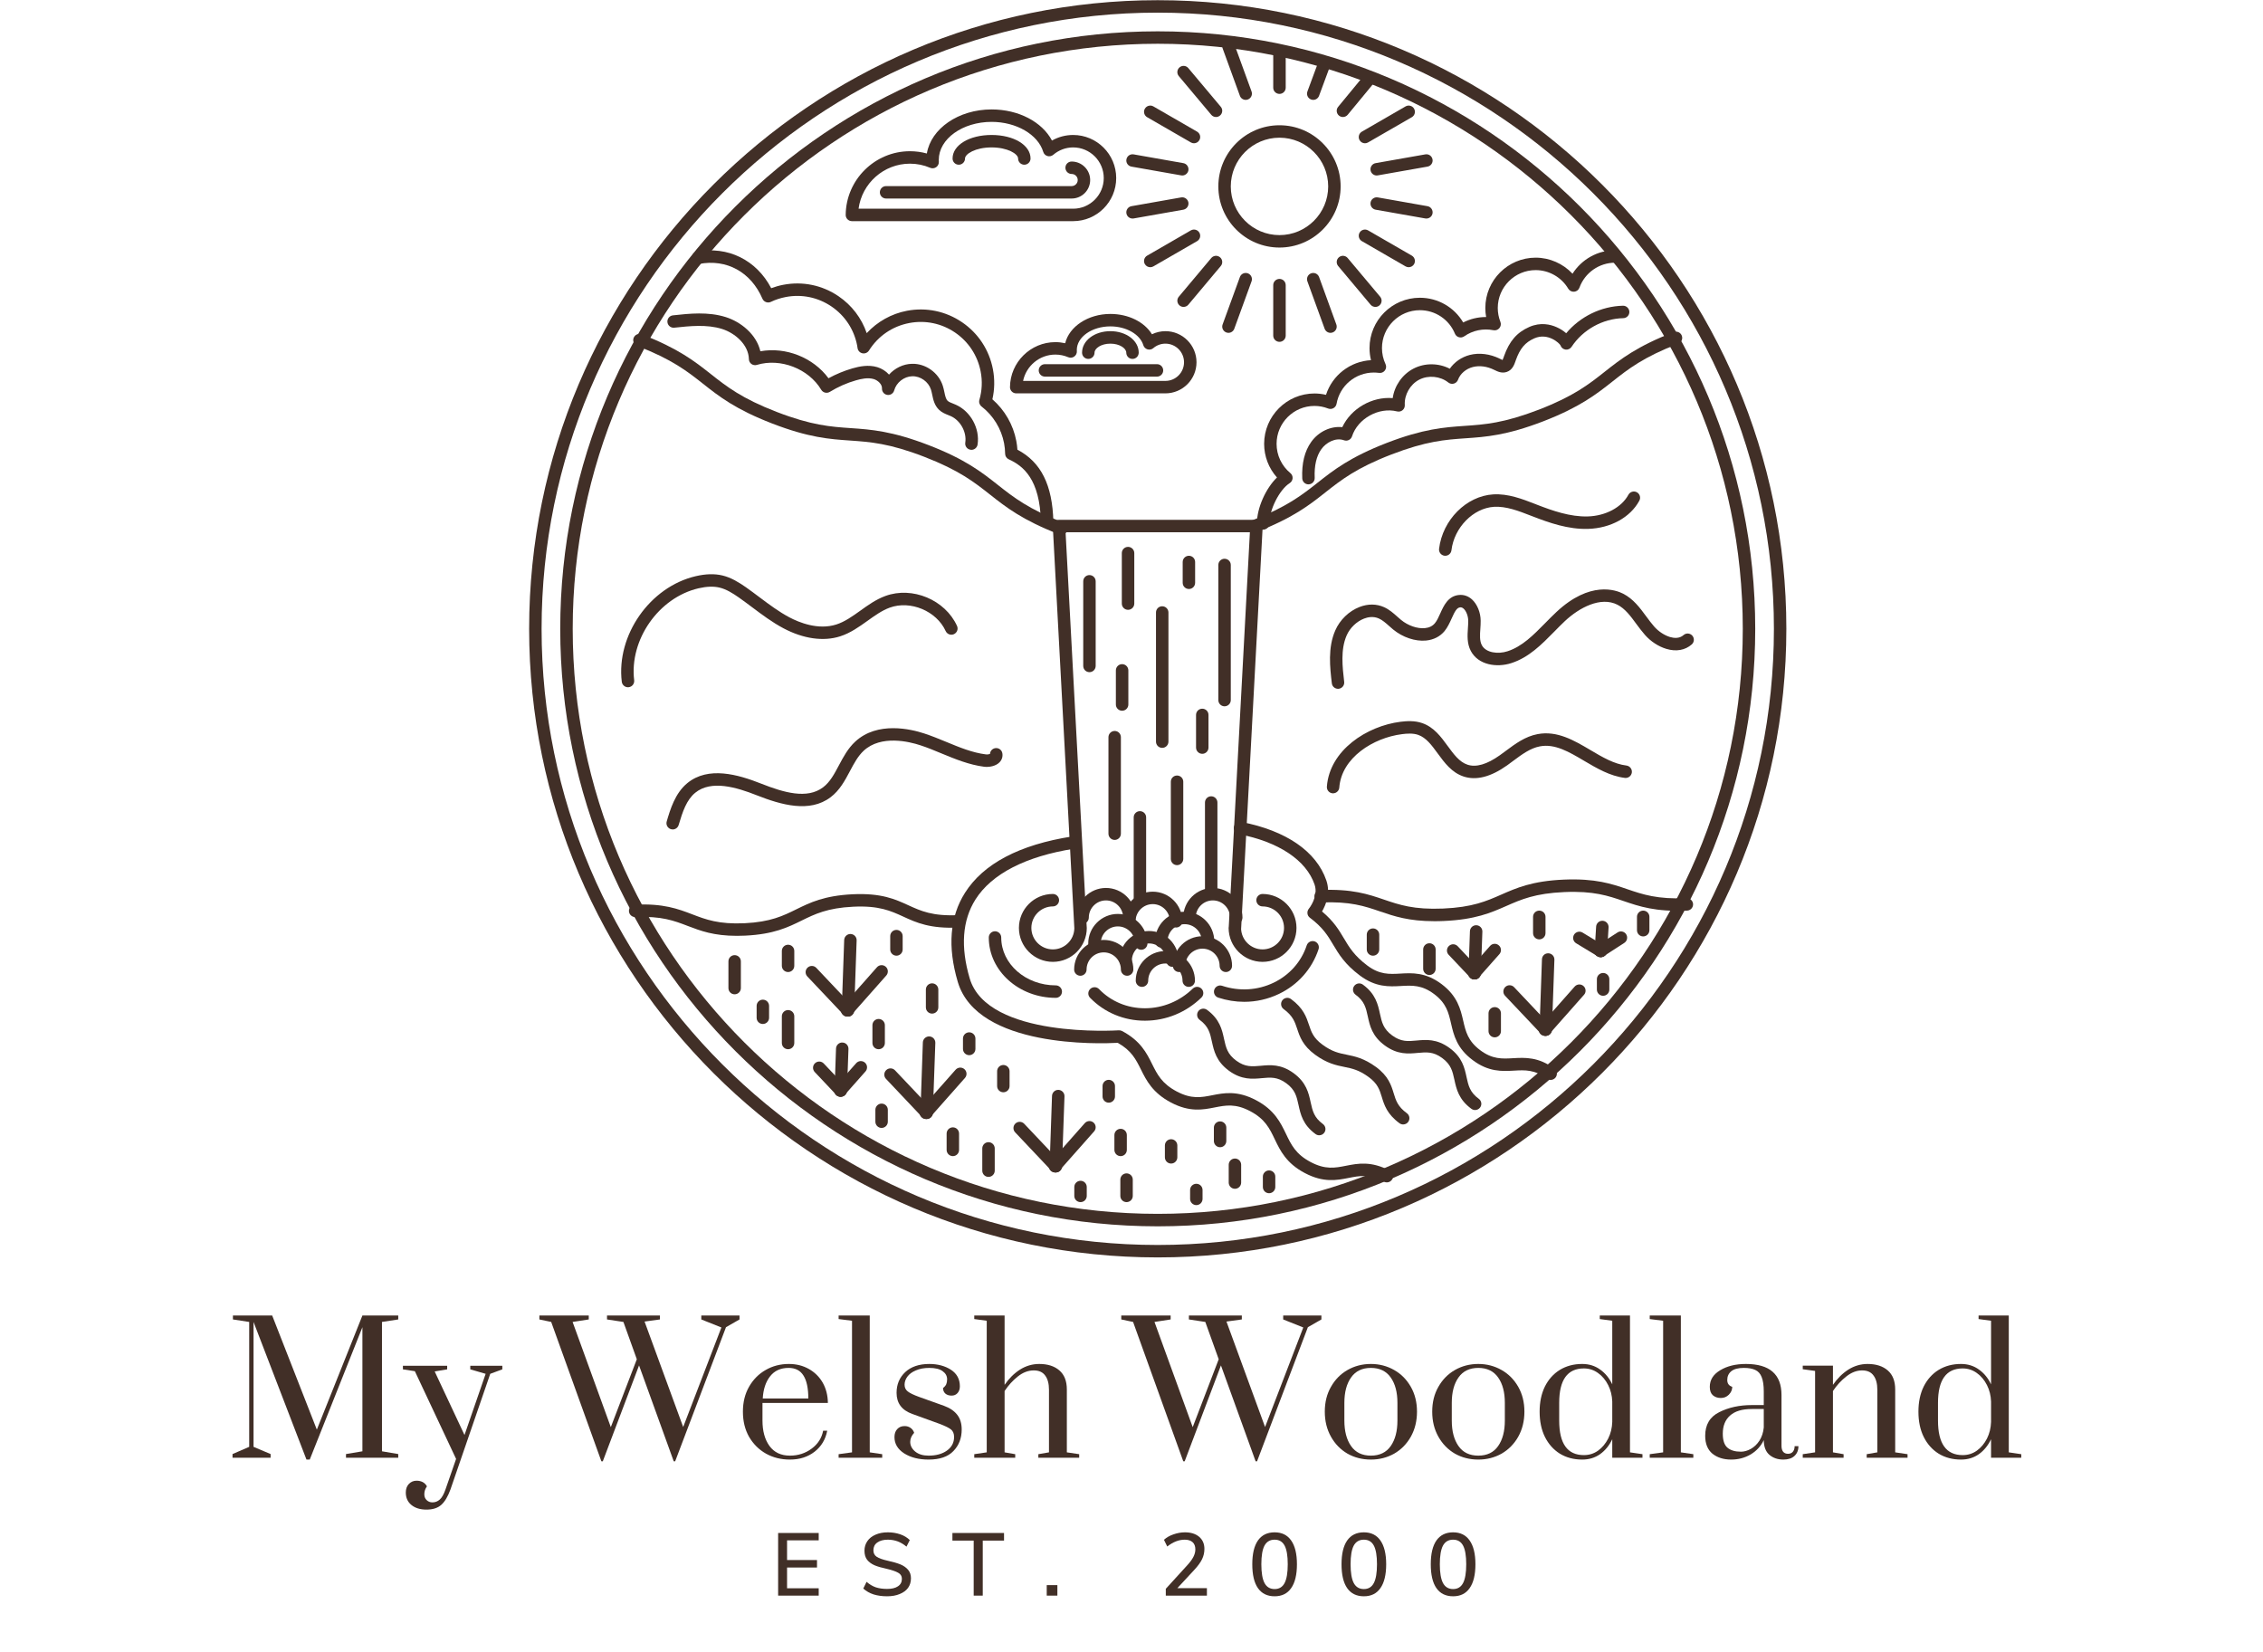 <?xml version="1.0" encoding="UTF-8"?>
<svg xmlns="http://www.w3.org/2000/svg" xmlns:xlink="http://www.w3.org/1999/xlink" width="359" zoomAndPan="magnify" viewBox="0 0 269.25 196.5" height="262" preserveAspectRatio="xMidYMid meet" version="1.0">
  <defs>
    <g></g>
    <clipPath id="d481c76474">
      <path d="M 62.957 0.023 L 212.539 0.023 L 212.539 149.605 L 62.957 149.605 Z M 62.957 0.023 " clip-rule="nonzero"></path>
    </clipPath>
  </defs>
  <path fill="#412f27" d="M 137.746 5.207 C 99.363 5.207 68.141 36.434 68.141 74.816 C 68.141 113.199 99.363 144.422 137.746 144.422 C 176.129 144.422 207.355 113.199 207.355 74.816 C 207.355 36.434 176.129 5.207 137.746 5.207 Z M 137.746 145.906 C 98.551 145.906 66.656 114.012 66.656 74.816 C 66.656 35.617 98.551 3.727 137.746 3.727 C 176.945 3.727 208.836 35.617 208.836 74.816 C 208.836 114.012 176.945 145.906 137.746 145.906 " fill-opacity="1" fill-rule="nonzero"></path>
  <path fill="#412f27" d="M 184.496 128.488 C 184.34 128.488 184.184 128.438 184.051 128.34 C 182.59 127.242 181.445 127.305 180.121 127.383 C 178.711 127.461 177.113 127.551 175.219 126.129 C 173.324 124.711 172.965 123.152 172.645 121.777 C 172.348 120.484 172.09 119.367 170.629 118.27 C 169.164 117.172 168.02 117.238 166.695 117.312 C 165.289 117.391 163.688 117.484 161.793 116.062 C 160 114.715 159.305 113.543 158.629 112.414 C 158.004 111.355 157.41 110.359 155.848 109.188 C 155.684 109.066 155.578 108.883 155.559 108.68 C 155.535 108.477 155.598 108.273 155.727 108.117 C 155.738 108.105 156.902 106.684 156.406 105.238 C 155.414 102.344 152.133 100.16 147.402 99.246 C 147 99.168 146.738 98.777 146.816 98.379 C 146.895 97.977 147.281 97.715 147.684 97.793 C 153.023 98.824 156.621 101.297 157.809 104.758 C 158.328 106.273 157.746 107.668 157.293 108.445 C 158.688 109.609 159.305 110.645 159.902 111.652 C 160.531 112.711 161.125 113.707 162.684 114.879 C 164.145 115.973 165.289 115.91 166.613 115.836 C 168.023 115.754 169.621 115.664 171.516 117.086 C 173.41 118.508 173.77 120.066 174.09 121.441 C 174.387 122.734 174.648 123.848 176.105 124.945 C 177.57 126.043 178.715 125.98 180.039 125.902 C 181.449 125.824 183.047 125.734 184.941 127.152 C 185.27 127.398 185.332 127.863 185.09 128.191 C 184.941 128.387 184.719 128.488 184.496 128.488 " fill-opacity="1" fill-rule="nonzero"></path>
  <path fill="#412f27" d="M 165.008 140.68 C 164.891 140.68 164.773 140.652 164.66 140.594 C 162.902 139.668 161.762 139.891 160.441 140.152 C 159.047 140.426 157.469 140.738 155.246 139.566 C 153.039 138.406 152.312 136.887 151.672 135.551 C 151.051 134.254 150.516 133.137 148.742 132.203 C 146.984 131.277 145.844 131.504 144.523 131.762 C 143.129 132.039 141.547 132.348 139.328 131.18 C 137.125 130.02 136.395 128.547 135.75 127.254 C 135.148 126.043 134.625 124.992 132.988 124.074 C 130.93 124.191 116.293 124.715 113.957 116.828 C 112.719 112.648 113.004 109.082 114.809 106.23 C 117.004 102.758 121.293 100.5 127.566 99.52 C 127.965 99.453 128.348 99.73 128.41 100.137 C 128.473 100.539 128.195 100.918 127.793 100.98 C 122.047 101.883 117.988 103.969 116.059 107.02 C 114.496 109.496 114.266 112.656 115.375 116.41 C 117.504 123.586 132.945 122.594 133.102 122.586 C 133.238 122.574 133.379 122.605 133.5 122.668 C 135.699 123.828 136.43 125.297 137.074 126.594 C 137.699 127.848 138.238 128.93 140.016 129.867 C 141.773 130.793 142.918 130.57 144.238 130.309 C 145.629 130.035 147.211 129.723 149.434 130.895 C 151.641 132.055 152.363 133.574 153.008 134.91 C 153.629 136.207 154.164 137.324 155.938 138.258 C 157.691 139.184 158.836 138.961 160.156 138.699 C 161.551 138.426 163.133 138.113 165.352 139.281 C 165.715 139.477 165.852 139.922 165.664 140.285 C 165.527 140.535 165.273 140.68 165.008 140.68 " fill-opacity="1" fill-rule="nonzero"></path>
  <path fill="#412f27" d="M 125.617 118.723 C 121.219 118.723 117.645 115.5 117.645 111.543 C 117.645 111.133 117.973 110.801 118.383 110.801 C 118.793 110.801 119.125 111.133 119.125 111.543 C 119.125 114.684 122.035 117.238 125.617 117.238 C 126.023 117.238 126.355 117.574 126.355 117.98 C 126.355 118.391 126.023 118.723 125.617 118.723 " fill-opacity="1" fill-rule="nonzero"></path>
  <path fill="#412f27" d="M 136.215 121.441 C 133.719 121.441 131.406 120.473 129.695 118.715 C 129.41 118.422 129.418 117.953 129.711 117.668 C 130.008 117.383 130.473 117.387 130.762 117.68 C 132.188 119.152 134.125 119.961 136.215 119.961 C 136.227 119.961 136.234 119.961 136.246 119.961 C 138.355 119.953 140.371 119.121 141.914 117.625 C 142.207 117.34 142.676 117.344 142.961 117.641 C 143.246 117.934 143.238 118.402 142.945 118.688 C 141.125 120.457 138.746 121.434 136.25 121.441 C 136.238 121.441 136.227 121.441 136.215 121.441 " fill-opacity="1" fill-rule="nonzero"></path>
  <path fill="#412f27" d="M 148.035 119.195 C 147 119.195 145.957 119.027 144.945 118.695 C 144.555 118.566 144.344 118.145 144.473 117.758 C 144.602 117.371 145.02 117.156 145.41 117.289 C 147.453 117.965 149.625 117.836 151.531 116.922 C 153.426 116.012 154.828 114.43 155.473 112.477 C 155.602 112.09 156.02 111.879 156.41 112.004 C 156.797 112.133 157.008 112.555 156.879 112.941 C 156.102 115.281 154.434 117.168 152.172 118.254 C 150.867 118.879 149.461 119.195 148.035 119.195 " fill-opacity="1" fill-rule="nonzero"></path>
  <path fill="#412f27" d="M 175.504 132.07 C 175.355 132.07 175.203 132.023 175.07 131.93 C 173.555 130.82 173.281 129.566 173.043 128.465 C 172.82 127.453 172.648 126.656 171.586 125.879 C 170.523 125.102 169.715 125.18 168.684 125.273 C 167.559 125.379 166.281 125.5 164.766 124.391 C 163.25 123.285 162.977 122.031 162.738 120.926 C 162.52 119.918 162.344 119.117 161.281 118.344 C 160.953 118.102 160.879 117.637 161.121 117.309 C 161.363 116.977 161.828 116.906 162.156 117.148 C 163.672 118.254 163.945 119.508 164.184 120.609 C 164.406 121.621 164.578 122.418 165.641 123.195 C 166.703 123.973 167.512 123.898 168.543 123.801 C 169.668 123.695 170.945 123.578 172.461 124.684 C 173.977 125.793 174.25 127.043 174.488 128.148 C 174.707 129.156 174.883 129.957 175.945 130.734 C 176.273 130.973 176.348 131.438 176.105 131.766 C 175.961 131.965 175.734 132.07 175.504 132.07 " fill-opacity="1" fill-rule="nonzero"></path>
  <path fill="#412f27" d="M 156.961 135.074 C 156.809 135.074 156.656 135.027 156.523 134.93 C 155.008 133.824 154.738 132.57 154.496 131.465 C 154.273 130.453 154.102 129.656 153.039 128.883 C 151.98 128.105 151.164 128.18 150.137 128.277 C 149.008 128.383 147.734 128.5 146.219 127.395 C 144.707 126.285 144.434 125.035 144.191 123.93 C 143.973 122.918 143.797 122.121 142.738 121.344 C 142.406 121.105 142.336 120.641 142.574 120.309 C 142.816 119.98 143.277 119.91 143.609 120.148 C 145.125 121.258 145.398 122.508 145.637 123.613 C 145.859 124.625 146.031 125.422 147.094 126.199 C 148.156 126.977 148.969 126.898 150 126.805 C 151.125 126.699 152.398 126.578 153.914 127.684 C 155.43 128.793 155.703 130.047 155.941 131.152 C 156.164 132.16 156.336 132.957 157.398 133.734 C 157.727 133.977 157.801 134.441 157.559 134.77 C 157.414 134.969 157.188 135.074 156.961 135.074 " fill-opacity="1" fill-rule="nonzero"></path>
  <path fill="#412f27" d="M 166.949 133.785 C 166.801 133.785 166.645 133.738 166.516 133.645 C 165.027 132.555 164.695 131.469 164.402 130.508 C 164.145 129.664 163.922 128.934 162.832 128.137 C 161.676 127.293 160.875 127.129 159.945 126.941 C 158.984 126.746 157.895 126.527 156.473 125.488 C 154.996 124.406 154.645 123.344 154.336 122.406 C 154.059 121.578 153.824 120.859 152.727 120.059 C 152.398 119.816 152.324 119.352 152.566 119.023 C 152.809 118.695 153.273 118.621 153.602 118.863 C 155.078 119.945 155.43 121.008 155.742 121.941 C 156.016 122.773 156.254 123.492 157.348 124.293 C 158.504 125.141 159.309 125.301 160.238 125.488 C 161.199 125.684 162.289 125.906 163.707 126.941 C 165.195 128.031 165.527 129.117 165.82 130.078 C 166.078 130.922 166.297 131.652 167.387 132.449 C 167.719 132.688 167.789 133.152 167.547 133.484 C 167.402 133.68 167.18 133.785 166.949 133.785 " fill-opacity="1" fill-rule="nonzero"></path>
  <path fill="#412f27" d="M 170.656 109.602 C 167.605 109.602 165.875 109.012 164.191 108.438 C 162.367 107.812 160.645 107.227 157.16 107.375 C 156.75 107.387 156.406 107.074 156.391 106.664 C 156.371 106.258 156.688 105.91 157.098 105.895 C 160.859 105.734 162.797 106.395 164.672 107.035 C 166.496 107.656 168.215 108.246 171.699 108.098 C 175.184 107.949 176.848 107.219 178.617 106.441 C 180.43 105.645 182.305 104.816 186.062 104.656 C 189.824 104.496 191.762 105.16 193.637 105.801 C 195.461 106.422 197.184 107.012 200.668 106.863 C 201.066 106.852 201.422 107.16 201.441 107.57 C 201.457 107.98 201.141 108.324 200.73 108.344 C 196.973 108.504 195.031 107.84 193.156 107.199 C 191.332 106.578 189.609 105.984 186.125 106.137 C 182.645 106.285 180.977 107.02 179.211 107.797 C 177.398 108.594 175.523 109.418 171.766 109.578 C 171.375 109.598 171.008 109.602 170.656 109.602 " fill-opacity="1" fill-rule="nonzero"></path>
  <path fill="#412f27" d="M 87.676 111.344 C 84.918 111.344 83.355 110.75 81.84 110.172 C 80.223 109.551 78.691 108.965 75.609 109.117 C 75.199 109.125 74.852 108.82 74.832 108.41 C 74.812 108.004 75.129 107.656 75.535 107.637 C 78.93 107.473 80.68 108.141 82.367 108.785 C 83.988 109.406 85.516 109.988 88.602 109.844 C 91.688 109.695 93.168 108.965 94.734 108.195 C 96.367 107.391 98.059 106.562 101.449 106.398 C 104.871 106.238 106.5 106.984 108.078 107.707 C 109.559 108.383 110.957 109.027 114.016 108.879 C 114.418 108.867 114.77 109.176 114.789 109.582 C 114.809 109.992 114.496 110.34 114.086 110.359 C 110.668 110.52 109.035 109.777 107.461 109.051 C 105.98 108.375 104.582 107.73 101.52 107.879 C 98.438 108.027 96.957 108.754 95.387 109.523 C 93.754 110.328 92.066 111.156 88.672 111.32 C 88.32 111.336 87.988 111.344 87.676 111.344 " fill-opacity="1" fill-rule="nonzero"></path>
  <path fill="#412f27" d="M 74.715 81.77 C 74.348 81.77 74.027 81.492 73.98 81.117 C 73.309 75.574 77.332 69.824 82.77 68.555 C 83.973 68.273 85.016 68.246 85.953 68.469 C 87 68.719 87.902 69.285 88.727 69.855 C 89.297 70.258 89.863 70.68 90.406 71.09 C 91.578 71.965 92.684 72.793 93.91 73.445 C 95.074 74.062 97.344 74.992 99.504 74.301 C 100.512 73.977 101.402 73.34 102.344 72.668 C 103.27 72.004 104.223 71.316 105.348 70.906 C 108.551 69.734 112.453 71.363 113.867 74.473 C 114.035 74.844 113.871 75.281 113.496 75.453 C 113.125 75.621 112.688 75.457 112.516 75.086 C 111.43 72.695 108.32 71.395 105.855 72.297 C 104.922 72.641 104.09 73.238 103.207 73.871 C 102.211 74.582 101.188 75.316 99.957 75.711 C 97.973 76.348 95.578 76.004 93.219 74.754 C 91.887 74.047 90.684 73.145 89.52 72.273 C 88.984 71.871 88.43 71.457 87.879 71.07 C 87.176 70.582 86.414 70.102 85.609 69.91 C 84.898 69.742 84.082 69.77 83.105 69.996 C 78.371 71.102 74.867 76.113 75.453 80.938 C 75.5 81.344 75.211 81.715 74.805 81.762 C 74.773 81.766 74.746 81.77 74.715 81.77 " fill-opacity="1" fill-rule="nonzero"></path>
  <path fill="#412f27" d="M 80.035 98.688 C 79.969 98.688 79.898 98.676 79.828 98.656 C 79.438 98.539 79.211 98.129 79.324 97.738 C 79.742 96.316 80.316 94.371 81.781 93.172 C 84.27 91.137 87.785 92.137 90.57 93.238 C 93.273 94.309 96.035 95.102 97.926 93.676 C 98.754 93.055 99.27 92.082 99.816 91.051 C 100.344 90.062 100.887 89.039 101.758 88.234 C 104.395 85.793 108.375 86.742 109.965 87.266 C 110.863 87.559 111.742 87.922 112.594 88.273 C 114.18 88.93 115.684 89.551 117.285 89.754 C 117.484 89.781 117.68 89.742 117.789 89.703 C 117.805 89.363 118.055 89.074 118.402 89.016 C 118.805 88.945 119.188 89.215 119.258 89.617 C 119.328 90.016 119.211 90.398 118.93 90.691 C 118.48 91.164 117.684 91.297 117.098 91.227 C 115.297 90.996 113.637 90.309 112.027 89.645 C 111.203 89.301 110.348 88.945 109.504 88.672 C 108.164 88.23 104.824 87.414 102.762 89.32 C 102.078 89.957 101.613 90.824 101.125 91.746 C 100.527 92.871 99.906 94.039 98.816 94.859 C 96.34 96.727 92.98 95.781 90.027 94.617 C 87.621 93.664 84.613 92.77 82.719 94.32 C 81.691 95.16 81.219 96.555 80.746 98.156 C 80.652 98.477 80.355 98.688 80.035 98.688 " fill-opacity="1" fill-rule="nonzero"></path>
  <path fill="#412f27" d="M 159.195 81.953 C 158.824 81.953 158.504 81.676 158.461 81.301 C 158.238 79.418 157.965 77.074 158.867 75.012 C 159.418 73.746 160.5 72.703 161.762 72.215 C 162.77 71.828 163.773 71.836 164.672 72.238 C 165.305 72.523 165.789 72.957 166.258 73.375 C 166.402 73.5 166.547 73.629 166.695 73.754 C 167.523 74.438 168.641 74.82 169.531 74.734 C 170.043 74.688 170.445 74.488 170.73 74.141 C 170.973 73.848 171.16 73.43 171.359 72.988 C 171.777 72.059 172.297 70.902 173.602 70.789 C 174.168 70.738 174.699 70.922 175.141 71.324 C 175.758 71.887 176.164 72.879 176.168 73.852 C 176.172 74.184 176.152 74.512 176.129 74.828 C 176.078 75.555 176.035 76.238 176.305 76.758 C 176.789 77.676 178.238 77.852 179.359 77.488 C 181.102 76.926 182.438 75.566 183.852 74.129 C 184.285 73.691 184.73 73.234 185.188 72.809 C 189.18 69.074 192.262 70.195 193.113 70.633 C 194.332 71.254 195.117 72.316 195.875 73.348 C 196.195 73.777 196.496 74.188 196.824 74.559 C 197.328 75.129 198.023 75.586 198.688 75.789 C 199.152 75.926 199.809 76 200.305 75.562 C 200.609 75.289 201.078 75.32 201.348 75.625 C 201.617 75.934 201.59 76.402 201.285 76.672 C 200.496 77.363 199.426 77.555 198.262 77.203 C 197.332 76.926 196.402 76.32 195.715 75.539 C 195.344 75.117 195.008 74.664 194.684 74.227 C 194 73.293 193.352 72.414 192.441 71.949 C 190.449 70.938 187.91 72.289 186.195 73.891 C 185.766 74.297 185.328 74.738 184.91 75.168 C 183.43 76.672 181.902 78.227 179.812 78.898 C 178.09 79.453 175.883 79.133 174.996 77.449 C 174.527 76.559 174.594 75.586 174.652 74.727 C 174.672 74.422 174.691 74.137 174.688 73.863 C 174.688 73.312 174.457 72.707 174.145 72.422 C 173.969 72.262 173.828 72.254 173.734 72.262 C 173.336 72.297 173.105 72.715 172.711 73.594 C 172.48 74.105 172.238 74.633 171.875 75.082 C 171.34 75.73 170.578 76.121 169.676 76.211 C 168.387 76.336 166.887 75.828 165.754 74.895 C 165.59 74.762 165.434 74.621 165.277 74.48 C 164.871 74.121 164.488 73.781 164.062 73.59 C 163.398 73.289 162.734 73.43 162.297 73.598 C 161.406 73.941 160.613 74.707 160.223 75.602 C 159.484 77.301 159.723 79.332 159.93 81.129 C 159.977 81.535 159.688 81.902 159.281 81.949 C 159.25 81.953 159.223 81.953 159.195 81.953 " fill-opacity="1" fill-rule="nonzero"></path>
  <path fill="#412f27" d="M 158.609 94.387 C 158.59 94.387 158.57 94.387 158.551 94.387 C 158.145 94.355 157.84 94 157.871 93.59 C 158.195 89.254 162.629 86.379 166.633 85.875 C 167.363 85.785 168.316 85.719 169.219 86.035 C 170.605 86.516 171.445 87.66 172.254 88.77 C 172.965 89.738 173.633 90.656 174.59 90.977 C 175.617 91.328 176.918 90.949 178.453 89.855 C 178.688 89.691 178.918 89.516 179.152 89.344 C 180.289 88.496 181.465 87.621 182.945 87.344 C 185.277 86.906 187.289 88.094 189.23 89.242 C 190.676 90.098 192.039 90.902 193.508 91.082 C 193.914 91.133 194.203 91.5 194.156 91.906 C 194.105 92.312 193.738 92.602 193.332 92.555 C 191.551 92.336 189.988 91.41 188.477 90.52 C 186.691 89.461 185.004 88.461 183.215 88.801 C 182.074 89.016 181.086 89.75 180.035 90.531 C 179.793 90.711 179.551 90.891 179.309 91.066 C 177.367 92.445 175.621 92.891 174.113 92.379 C 172.715 91.906 171.875 90.758 171.059 89.645 C 170.352 88.676 169.684 87.762 168.734 87.434 C 168.121 87.219 167.387 87.273 166.816 87.348 C 163.395 87.777 159.613 90.148 159.348 93.703 C 159.316 94.09 158.992 94.387 158.609 94.387 " fill-opacity="1" fill-rule="nonzero"></path>
  <path fill="#412f27" d="M 171.957 66.125 C 171.926 66.125 171.898 66.121 171.867 66.121 C 171.461 66.07 171.172 65.703 171.219 65.297 C 171.633 61.855 174.465 59.012 177.668 58.82 C 179.445 58.719 181.082 59.355 182.668 59.969 L 182.895 60.059 C 184.707 60.762 186.816 61.504 188.91 61.445 C 191.035 61.383 192.934 60.371 193.746 58.867 C 193.941 58.508 194.391 58.371 194.75 58.566 C 195.109 58.762 195.242 59.211 195.047 59.57 C 193.973 61.562 191.637 62.844 188.953 62.926 C 186.582 63 184.309 62.195 182.355 61.438 L 182.129 61.352 C 180.695 60.793 179.207 60.215 177.758 60.301 C 175.285 60.449 173.016 62.766 172.691 65.473 C 172.645 65.848 172.328 66.125 171.957 66.125 " fill-opacity="1" fill-rule="nonzero"></path>
  <path fill="#412f27" d="M 150.219 114.441 C 147.992 114.441 146.18 112.629 146.18 110.402 C 146.18 110.344 146.188 110.289 146.199 110.234 L 148.711 63.328 L 126.781 63.328 L 129.297 110.301 C 129.305 110.332 129.305 110.367 129.305 110.402 C 129.305 112.629 127.492 114.441 125.27 114.441 C 123.043 114.441 121.23 112.629 121.23 110.402 C 121.23 108.176 123.043 106.363 125.27 106.363 C 125.676 106.363 126.008 106.695 126.008 107.105 C 126.008 107.512 125.676 107.844 125.27 107.844 C 123.859 107.844 122.711 108.992 122.711 110.402 C 122.711 111.812 123.859 112.957 125.27 112.957 C 126.656 112.957 127.793 111.844 127.824 110.461 C 127.824 110.453 127.824 110.445 127.824 110.438 L 125.262 62.629 C 125.25 62.426 125.324 62.227 125.465 62.078 C 125.605 61.93 125.797 61.848 126 61.848 L 149.492 61.848 C 149.695 61.848 149.891 61.93 150.031 62.078 C 150.172 62.227 150.242 62.426 150.234 62.629 L 147.672 110.438 C 147.672 110.461 147.668 110.488 147.664 110.512 C 147.723 111.871 148.848 112.957 150.219 112.957 C 151.629 112.957 152.773 111.812 152.773 110.402 C 152.773 108.992 151.629 107.844 150.219 107.844 C 149.809 107.844 149.477 107.512 149.477 107.105 C 149.477 106.695 149.809 106.363 150.219 106.363 C 152.445 106.363 154.254 108.176 154.254 110.402 C 154.254 112.629 152.445 114.441 150.219 114.441 " fill-opacity="1" fill-rule="nonzero"></path>
  <path fill="#412f27" d="M 134.105 116.094 C 133.695 116.094 133.363 115.762 133.363 115.355 C 133.363 114.227 132.449 113.312 131.324 113.312 C 130.195 113.312 129.281 114.227 129.281 115.355 C 129.281 115.762 128.949 116.094 128.543 116.094 C 128.133 116.094 127.801 115.762 127.801 115.355 C 127.801 113.41 129.379 111.832 131.324 111.832 C 133.266 111.832 134.844 113.41 134.844 115.355 C 134.844 115.762 134.516 116.094 134.105 116.094 " fill-opacity="1" fill-rule="nonzero"></path>
  <path fill="#412f27" d="M 139.492 115.035 C 139.082 115.035 138.754 114.703 138.754 114.293 C 138.754 113.168 137.836 112.25 136.711 112.25 C 135.586 112.25 134.668 113.168 134.668 114.293 C 134.668 114.703 134.336 115.035 133.93 115.035 C 133.52 115.035 133.188 114.703 133.188 114.293 C 133.188 112.352 134.766 110.77 136.711 110.77 C 138.652 110.77 140.234 112.352 140.234 114.293 C 140.234 114.703 139.902 115.035 139.492 115.035 " fill-opacity="1" fill-rule="nonzero"></path>
  <path fill="#412f27" d="M 145.852 115.652 C 145.441 115.652 145.109 115.32 145.109 114.91 C 145.109 113.785 144.195 112.871 143.07 112.871 C 141.945 112.871 141.027 113.785 141.027 114.91 C 141.027 115.32 140.695 115.652 140.285 115.652 C 139.879 115.652 139.547 115.32 139.547 114.91 C 139.547 112.969 141.125 111.391 143.07 111.391 C 145.012 111.391 146.59 112.969 146.59 114.91 C 146.59 115.32 146.262 115.652 145.852 115.652 " fill-opacity="1" fill-rule="nonzero"></path>
  <path fill="#412f27" d="M 141.434 117.418 C 141.027 117.418 140.695 117.086 140.695 116.68 C 140.695 115.551 139.777 114.637 138.652 114.637 C 137.527 114.637 136.613 115.551 136.613 116.68 C 136.613 117.086 136.281 117.418 135.871 117.418 C 135.461 117.418 135.129 117.086 135.129 116.68 C 135.129 114.738 136.711 113.156 138.652 113.156 C 140.594 113.156 142.176 114.738 142.176 116.68 C 142.176 117.086 141.844 117.418 141.434 117.418 " fill-opacity="1" fill-rule="nonzero"></path>
  <path fill="#412f27" d="M 143.73 112.738 C 143.324 112.738 142.992 112.406 142.992 112 C 142.992 110.871 142.074 109.957 140.949 109.957 C 139.824 109.957 138.91 110.871 138.91 112 C 138.91 112.406 138.574 112.738 138.168 112.738 C 137.758 112.738 137.426 112.406 137.426 112 C 137.426 110.055 139.008 108.477 140.949 108.477 C 142.891 108.477 144.473 110.055 144.473 112 C 144.473 112.406 144.141 112.738 143.73 112.738 " fill-opacity="1" fill-rule="nonzero"></path>
  <path fill="#412f27" d="M 139.934 110.355 C 139.523 110.355 139.191 110.023 139.191 109.613 C 139.191 108.488 138.277 107.57 137.152 107.57 C 136.027 107.57 135.109 108.488 135.109 109.613 C 135.109 110.023 134.777 110.355 134.371 110.355 C 133.961 110.355 133.629 110.023 133.629 109.613 C 133.629 107.672 135.207 106.09 137.152 106.09 C 139.094 106.09 140.676 107.672 140.676 109.613 C 140.676 110.023 140.344 110.355 139.934 110.355 " fill-opacity="1" fill-rule="nonzero"></path>
  <path fill="#412f27" d="M 147.086 109.91 C 146.68 109.91 146.348 109.582 146.348 109.172 C 146.348 108.047 145.43 107.129 144.305 107.129 C 143.18 107.129 142.266 108.047 142.266 109.172 C 142.266 109.582 141.934 109.91 141.523 109.91 C 141.117 109.91 140.781 109.582 140.781 109.172 C 140.781 107.23 142.363 105.648 144.305 105.648 C 146.25 105.648 147.828 107.23 147.828 109.172 C 147.828 109.582 147.496 109.91 147.086 109.91 " fill-opacity="1" fill-rule="nonzero"></path>
  <path fill="#412f27" d="M 134.371 109.91 C 133.961 109.91 133.629 109.582 133.629 109.172 C 133.629 108.047 132.715 107.129 131.586 107.129 C 130.461 107.129 129.547 108.047 129.547 109.172 C 129.547 109.582 129.215 109.91 128.805 109.91 C 128.398 109.91 128.066 109.582 128.066 109.172 C 128.066 107.23 129.645 105.648 131.586 105.648 C 133.531 105.648 135.109 107.23 135.109 109.172 C 135.109 109.582 134.777 109.91 134.371 109.91 " fill-opacity="1" fill-rule="nonzero"></path>
  <path fill="#412f27" d="M 135.781 113.004 C 135.375 113.004 135.043 112.672 135.043 112.262 C 135.043 111.137 134.125 110.223 133 110.223 C 131.875 110.223 130.961 111.137 130.961 112.262 C 130.961 112.672 130.629 113.004 130.219 113.004 C 129.809 113.004 129.477 112.672 129.477 112.262 C 129.477 110.32 131.059 108.738 133 108.738 C 134.945 108.738 136.523 110.32 136.523 112.262 C 136.523 112.672 136.191 113.004 135.781 113.004 " fill-opacity="1" fill-rule="nonzero"></path>
  <path fill="#412f27" d="M 129.621 79.973 C 129.211 79.973 128.883 79.641 128.883 79.23 L 128.883 69.164 C 128.883 68.754 129.211 68.422 129.621 68.422 C 130.031 68.422 130.363 68.754 130.363 69.164 L 130.363 79.23 C 130.363 79.641 130.031 79.973 129.621 79.973 " fill-opacity="1" fill-rule="nonzero"></path>
  <path fill="#412f27" d="M 145.695 84.035 C 145.285 84.035 144.957 83.703 144.957 83.293 L 144.957 67.219 C 144.957 66.812 145.285 66.48 145.695 66.48 C 146.105 66.48 146.438 66.812 146.438 67.219 L 146.438 83.293 C 146.438 83.703 146.105 84.035 145.695 84.035 " fill-opacity="1" fill-rule="nonzero"></path>
  <path fill="#412f27" d="M 138.277 88.98 C 137.867 88.98 137.539 88.648 137.539 88.238 L 137.539 72.871 C 137.539 72.465 137.867 72.133 138.277 72.133 C 138.688 72.133 139.02 72.465 139.02 72.871 L 139.02 88.238 C 139.02 88.648 138.688 88.98 138.277 88.98 " fill-opacity="1" fill-rule="nonzero"></path>
  <path fill="#412f27" d="M 132.625 99.934 C 132.215 99.934 131.883 99.598 131.883 99.191 L 131.883 87.711 C 131.883 87.301 132.215 86.969 132.625 86.969 C 133.035 86.969 133.363 87.301 133.363 87.711 L 133.363 99.191 C 133.363 99.598 133.035 99.934 132.625 99.934 " fill-opacity="1" fill-rule="nonzero"></path>
  <path fill="#412f27" d="M 140.043 102.934 C 139.633 102.934 139.305 102.602 139.305 102.195 L 139.305 93.008 C 139.305 92.598 139.633 92.27 140.043 92.27 C 140.453 92.27 140.785 92.598 140.785 93.008 L 140.785 102.195 C 140.785 102.602 140.453 102.934 140.043 102.934 " fill-opacity="1" fill-rule="nonzero"></path>
  <path fill="#412f27" d="M 134.215 72.555 C 133.805 72.555 133.473 72.223 133.473 71.812 L 133.473 65.809 C 133.473 65.398 133.805 65.066 134.215 65.066 C 134.621 65.066 134.957 65.398 134.957 65.809 L 134.957 71.812 C 134.957 72.223 134.621 72.555 134.215 72.555 " fill-opacity="1" fill-rule="nonzero"></path>
  <path fill="#412f27" d="M 133.508 84.562 C 133.098 84.562 132.766 84.23 132.766 83.824 L 132.766 79.762 C 132.766 79.352 133.098 79.02 133.508 79.02 C 133.918 79.02 134.25 79.352 134.25 79.762 L 134.25 83.824 C 134.25 84.23 133.918 84.562 133.508 84.562 " fill-opacity="1" fill-rule="nonzero"></path>
  <path fill="#412f27" d="M 135.625 107.703 C 135.219 107.703 134.887 107.371 134.887 106.961 L 134.887 97.246 C 134.887 96.84 135.219 96.508 135.625 96.508 C 136.035 96.508 136.367 96.84 136.367 97.246 L 136.367 106.961 C 136.367 107.371 136.035 107.703 135.625 107.703 " fill-opacity="1" fill-rule="nonzero"></path>
  <path fill="#412f27" d="M 144.105 106.645 C 143.695 106.645 143.367 106.312 143.367 105.902 L 143.367 95.48 C 143.367 95.074 143.695 94.742 144.105 94.742 C 144.516 94.742 144.848 95.074 144.848 95.48 L 144.848 105.902 C 144.848 106.312 144.516 106.645 144.105 106.645 " fill-opacity="1" fill-rule="nonzero"></path>
  <path fill="#412f27" d="M 143.047 89.688 C 142.637 89.688 142.305 89.355 142.305 88.945 L 142.305 85.059 C 142.305 84.648 142.637 84.32 143.047 84.32 C 143.453 84.32 143.785 84.648 143.785 85.059 L 143.785 88.945 C 143.785 89.355 143.453 89.688 143.047 89.688 " fill-opacity="1" fill-rule="nonzero"></path>
  <path fill="#412f27" d="M 141.457 70.078 C 141.047 70.078 140.715 69.75 140.715 69.34 L 140.715 66.867 C 140.715 66.457 141.047 66.125 141.457 66.125 C 141.863 66.125 142.195 66.457 142.195 66.867 L 142.195 69.34 C 142.195 69.75 141.863 70.078 141.457 70.078 " fill-opacity="1" fill-rule="nonzero"></path>
  <path fill="#412f27" d="M 183.906 123.246 C 183.711 123.246 183.516 123.168 183.367 123.016 L 179.07 118.473 C 178.789 118.176 178.805 117.707 179.102 117.426 C 179.395 117.145 179.867 117.156 180.148 117.453 L 184.445 122 C 184.727 122.293 184.715 122.762 184.414 123.043 C 184.273 123.18 184.09 123.246 183.906 123.246 " fill-opacity="1" fill-rule="nonzero"></path>
  <path fill="#412f27" d="M 183.906 123.246 C 183.898 123.246 183.887 123.246 183.879 123.246 C 183.473 123.23 183.152 122.891 183.168 122.48 L 183.461 114.137 C 183.473 113.727 183.801 113.406 184.227 113.422 C 184.637 113.438 184.953 113.777 184.941 114.188 L 184.645 122.531 C 184.633 122.934 184.305 123.246 183.906 123.246 " fill-opacity="1" fill-rule="nonzero"></path>
  <path fill="#412f27" d="M 183.809 123.246 C 183.633 123.246 183.461 123.188 183.316 123.062 C 183.012 122.789 182.984 122.324 183.254 122.016 L 187.355 117.379 C 187.629 117.074 188.094 117.043 188.402 117.316 C 188.707 117.586 188.738 118.055 188.465 118.359 L 184.363 122.996 C 184.219 123.164 184.012 123.246 183.809 123.246 " fill-opacity="1" fill-rule="nonzero"></path>
  <path fill="#412f27" d="M 100.891 120.949 C 100.691 120.949 100.496 120.875 100.352 120.719 L 96.055 116.176 C 95.773 115.879 95.785 115.41 96.082 115.129 C 96.379 114.848 96.848 114.859 97.129 115.16 L 101.426 119.703 C 101.707 119.996 101.695 120.465 101.398 120.75 C 101.254 120.883 101.07 120.949 100.891 120.949 " fill-opacity="1" fill-rule="nonzero"></path>
  <path fill="#412f27" d="M 100.891 120.949 C 100.879 120.949 100.871 120.949 100.863 120.949 C 100.453 120.934 100.133 120.594 100.148 120.184 L 100.441 111.84 C 100.457 111.43 100.801 111.109 101.207 111.125 C 101.617 111.141 101.938 111.48 101.922 111.891 L 101.629 120.234 C 101.613 120.637 101.285 120.949 100.891 120.949 " fill-opacity="1" fill-rule="nonzero"></path>
  <path fill="#412f27" d="M 100.789 120.949 C 100.617 120.949 100.441 120.891 100.301 120.766 C 99.992 120.492 99.965 120.027 100.238 119.719 L 104.34 115.082 C 104.609 114.777 105.078 114.746 105.383 115.02 C 105.691 115.289 105.719 115.758 105.449 116.066 L 101.348 120.699 C 101.199 120.867 100.996 120.949 100.789 120.949 " fill-opacity="1" fill-rule="nonzero"></path>
  <path fill="#412f27" d="M 125.617 139.496 C 125.422 139.496 125.227 139.418 125.078 139.266 L 120.781 134.723 C 120.5 134.426 120.516 133.957 120.812 133.676 C 121.109 133.395 121.578 133.41 121.859 133.703 L 126.156 138.246 C 126.438 138.543 126.422 139.016 126.125 139.293 C 125.984 139.43 125.801 139.496 125.617 139.496 " fill-opacity="1" fill-rule="nonzero"></path>
  <path fill="#412f27" d="M 125.617 139.496 C 125.609 139.496 125.602 139.496 125.594 139.496 C 125.184 139.484 124.863 139.141 124.879 138.73 L 125.168 130.387 C 125.184 129.977 125.531 129.652 125.938 129.672 C 126.344 129.688 126.664 130.031 126.652 130.438 L 126.355 138.781 C 126.344 139.184 126.016 139.496 125.617 139.496 " fill-opacity="1" fill-rule="nonzero"></path>
  <path fill="#412f27" d="M 125.52 139.496 C 125.344 139.496 125.168 139.438 125.031 139.312 C 124.723 139.039 124.695 138.57 124.965 138.266 L 129.066 133.633 C 129.34 133.324 129.809 133.297 130.113 133.566 C 130.418 133.836 130.449 134.305 130.176 134.613 L 126.074 139.246 C 125.926 139.414 125.723 139.496 125.52 139.496 " fill-opacity="1" fill-rule="nonzero"></path>
  <path fill="#412f27" d="M 110.25 133.137 C 110.055 133.137 109.859 133.062 109.711 132.906 L 105.414 128.363 C 105.133 128.066 105.148 127.598 105.445 127.316 C 105.742 127.035 106.211 127.047 106.492 127.348 L 110.789 131.887 C 111.07 132.188 111.059 132.656 110.758 132.934 C 110.617 133.07 110.434 133.137 110.25 133.137 " fill-opacity="1" fill-rule="nonzero"></path>
  <path fill="#412f27" d="M 110.25 133.137 C 110.242 133.137 110.23 133.137 110.223 133.137 C 109.816 133.125 109.496 132.781 109.512 132.371 L 109.801 124.027 C 109.816 123.617 110.164 123.297 110.57 123.312 C 110.98 123.328 111.297 123.672 111.285 124.078 L 110.988 132.422 C 110.977 132.824 110.648 133.137 110.25 133.137 " fill-opacity="1" fill-rule="nonzero"></path>
  <path fill="#412f27" d="M 110.152 133.137 C 109.977 133.137 109.801 133.078 109.664 132.953 C 109.355 132.68 109.328 132.215 109.598 131.906 L 113.699 127.273 C 113.973 126.965 114.441 126.938 114.746 127.207 C 115.051 127.477 115.082 127.945 114.809 128.254 L 110.707 132.891 C 110.562 133.055 110.355 133.137 110.152 133.137 " fill-opacity="1" fill-rule="nonzero"></path>
  <path fill="#412f27" d="M 175.457 116.535 C 175.262 116.535 175.066 116.457 174.918 116.301 L 172.359 113.598 C 172.078 113.301 172.09 112.832 172.391 112.551 C 172.684 112.27 173.152 112.281 173.434 112.578 L 175.996 115.285 C 176.277 115.582 176.262 116.051 175.965 116.332 C 175.824 116.469 175.641 116.535 175.457 116.535 " fill-opacity="1" fill-rule="nonzero"></path>
  <path fill="#412f27" d="M 175.457 116.535 C 175.449 116.535 175.441 116.535 175.43 116.535 C 175.023 116.52 174.703 116.176 174.719 115.77 L 174.891 110.797 C 174.906 110.391 175.242 110.07 175.656 110.082 C 176.066 110.098 176.387 110.441 176.371 110.848 L 176.195 115.82 C 176.184 116.219 175.855 116.535 175.457 116.535 " fill-opacity="1" fill-rule="nonzero"></path>
  <path fill="#412f27" d="M 175.398 116.535 C 175.223 116.535 175.047 116.473 174.91 116.348 C 174.602 116.078 174.574 115.609 174.844 115.305 L 177.289 112.543 C 177.559 112.234 178.027 112.207 178.332 112.48 C 178.641 112.75 178.668 113.219 178.398 113.523 L 175.953 116.285 C 175.805 116.449 175.602 116.535 175.398 116.535 " fill-opacity="1" fill-rule="nonzero"></path>
  <path fill="#412f27" d="M 100.035 130.488 C 99.836 130.488 99.641 130.41 99.496 130.258 L 96.938 127.551 C 96.656 127.254 96.668 126.785 96.965 126.504 C 97.262 126.223 97.73 126.234 98.012 126.535 L 100.574 129.238 C 100.852 129.535 100.84 130.004 100.543 130.285 C 100.398 130.422 100.219 130.488 100.035 130.488 " fill-opacity="1" fill-rule="nonzero"></path>
  <path fill="#412f27" d="M 100.035 130.488 C 100.027 130.488 100.016 130.488 100.008 130.488 C 99.602 130.473 99.281 130.133 99.297 129.723 L 99.469 124.75 C 99.484 124.344 99.832 124.016 100.234 124.039 C 100.645 124.051 100.961 124.395 100.949 124.805 L 100.773 129.773 C 100.762 130.176 100.434 130.488 100.035 130.488 " fill-opacity="1" fill-rule="nonzero"></path>
  <path fill="#412f27" d="M 99.977 130.488 C 99.801 130.488 99.625 130.426 99.484 130.305 C 99.18 130.031 99.152 129.562 99.422 129.258 L 101.867 126.496 C 102.137 126.191 102.605 126.16 102.91 126.43 C 103.219 126.703 103.246 127.172 102.977 127.477 L 100.531 130.238 C 100.383 130.402 100.18 130.488 99.977 130.488 " fill-opacity="1" fill-rule="nonzero"></path>
  <path fill="#412f27" d="M 190.469 113.883 C 190.34 113.883 190.207 113.852 190.086 113.777 L 187.527 112.227 C 187.176 112.016 187.066 111.559 187.277 111.207 C 187.488 110.859 187.945 110.746 188.293 110.957 L 190.855 112.512 C 191.203 112.723 191.316 113.18 191.105 113.527 C 190.965 113.758 190.719 113.883 190.469 113.883 " fill-opacity="1" fill-rule="nonzero"></path>
  <path fill="#412f27" d="M 190.473 113.883 C 190.457 113.883 190.441 113.883 190.426 113.883 C 190.02 113.859 189.707 113.508 189.73 113.098 L 189.906 110.25 C 189.93 109.84 190.289 109.523 190.691 109.555 C 191.098 109.578 191.41 109.93 191.387 110.34 L 191.211 113.191 C 191.184 113.582 190.859 113.883 190.473 113.883 " fill-opacity="1" fill-rule="nonzero"></path>
  <path fill="#412f27" d="M 190.414 113.883 C 190.172 113.883 189.934 113.766 189.789 113.547 C 189.57 113.203 189.668 112.746 190.008 112.523 L 192.453 110.941 C 192.797 110.715 193.254 110.812 193.477 111.156 C 193.699 111.5 193.602 111.961 193.258 112.184 L 190.816 113.766 C 190.691 113.848 190.551 113.883 190.414 113.883 " fill-opacity="1" fill-rule="nonzero"></path>
  <path fill="#412f27" d="M 87.406 118.301 C 86.996 118.301 86.668 117.969 86.668 117.562 L 86.668 114.379 C 86.668 113.973 86.996 113.641 87.406 113.641 C 87.816 113.641 88.148 113.973 88.148 114.379 L 88.148 117.562 C 88.148 117.969 87.816 118.301 87.406 118.301 " fill-opacity="1" fill-rule="nonzero"></path>
  <path fill="#412f27" d="M 110.898 120.598 C 110.488 120.598 110.16 120.266 110.16 119.855 L 110.16 117.738 C 110.16 117.328 110.488 116.996 110.898 116.996 C 111.309 116.996 111.641 117.328 111.641 117.738 L 111.641 119.855 C 111.641 120.266 111.309 120.598 110.898 120.598 " fill-opacity="1" fill-rule="nonzero"></path>
  <path fill="#412f27" d="M 119.379 129.957 C 118.969 129.957 118.637 129.629 118.637 129.219 L 118.637 127.453 C 118.637 127.043 118.969 126.711 119.379 126.711 C 119.785 126.711 120.117 127.043 120.117 127.453 L 120.117 129.219 C 120.117 129.629 119.785 129.957 119.379 129.957 " fill-opacity="1" fill-rule="nonzero"></path>
  <path fill="#412f27" d="M 117.609 140.027 C 117.203 140.027 116.871 139.695 116.871 139.285 L 116.871 136.637 C 116.871 136.227 117.203 135.895 117.609 135.895 C 118.02 135.895 118.352 136.227 118.352 136.637 L 118.352 139.285 C 118.352 139.695 118.02 140.027 117.609 140.027 " fill-opacity="1" fill-rule="nonzero"></path>
  <path fill="#412f27" d="M 139.336 138.438 C 138.926 138.438 138.598 138.105 138.598 137.695 L 138.598 136.285 C 138.598 135.875 138.926 135.543 139.336 135.543 C 139.746 135.543 140.078 135.875 140.078 136.285 L 140.078 137.695 C 140.078 138.105 139.746 138.438 139.336 138.438 " fill-opacity="1" fill-rule="nonzero"></path>
  <path fill="#412f27" d="M 163.359 113.707 C 162.949 113.707 162.617 113.375 162.617 112.969 L 162.617 111.203 C 162.617 110.793 162.949 110.461 163.359 110.461 C 163.766 110.461 164.102 110.793 164.102 111.203 L 164.102 112.969 C 164.102 113.375 163.766 113.707 163.359 113.707 " fill-opacity="1" fill-rule="nonzero"></path>
  <path fill="#412f27" d="M 177.844 123.422 C 177.434 123.422 177.102 123.09 177.102 122.684 L 177.102 120.562 C 177.102 120.152 177.434 119.824 177.844 119.824 C 178.25 119.824 178.582 120.152 178.582 120.562 L 178.582 122.684 C 178.582 123.09 178.25 123.422 177.844 123.422 " fill-opacity="1" fill-rule="nonzero"></path>
  <path fill="#412f27" d="M 183.141 111.766 C 182.734 111.766 182.402 111.434 182.402 111.023 L 182.402 109.082 C 182.402 108.672 182.734 108.344 183.141 108.344 C 183.551 108.344 183.883 108.672 183.883 109.082 L 183.883 111.023 C 183.883 111.434 183.551 111.766 183.141 111.766 " fill-opacity="1" fill-rule="nonzero"></path>
  <path fill="#412f27" d="M 146.934 141.441 C 146.523 141.441 146.191 141.109 146.191 140.699 L 146.191 138.582 C 146.191 138.172 146.523 137.84 146.934 137.84 C 147.34 137.84 147.672 138.172 147.672 138.582 L 147.672 140.699 C 147.672 141.109 147.34 141.441 146.934 141.441 " fill-opacity="1" fill-rule="nonzero"></path>
  <path fill="#412f27" d="M 134.035 143.027 C 133.629 143.027 133.297 142.699 133.297 142.289 L 133.297 140.348 C 133.297 139.938 133.629 139.605 134.035 139.605 C 134.445 139.605 134.777 139.938 134.777 140.348 L 134.777 142.289 C 134.777 142.699 134.445 143.027 134.035 143.027 " fill-opacity="1" fill-rule="nonzero"></path>
  <path fill="#412f27" d="M 131.918 131.195 C 131.508 131.195 131.18 130.863 131.18 130.453 L 131.18 129.219 C 131.18 128.809 131.508 128.477 131.918 128.477 C 132.324 128.477 132.66 128.809 132.66 129.219 L 132.66 130.453 C 132.66 130.863 132.324 131.195 131.918 131.195 " fill-opacity="1" fill-rule="nonzero"></path>
  <path fill="#412f27" d="M 93.766 124.836 C 93.355 124.836 93.023 124.504 93.023 124.094 L 93.023 120.918 C 93.023 120.508 93.355 120.176 93.766 120.176 C 94.176 120.176 94.504 120.508 94.504 120.918 L 94.504 124.094 C 94.504 124.504 94.176 124.836 93.766 124.836 " fill-opacity="1" fill-rule="nonzero"></path>
  <path fill="#412f27" d="M 170.07 116.004 C 169.66 116.004 169.328 115.672 169.328 115.266 L 169.328 112.969 C 169.328 112.559 169.66 112.227 170.07 112.227 C 170.48 112.227 170.812 112.559 170.812 112.969 L 170.812 115.266 C 170.812 115.672 170.48 116.004 170.07 116.004 " fill-opacity="1" fill-rule="nonzero"></path>
  <path fill="#412f27" d="M 190.738 118.477 C 190.328 118.477 189.996 118.145 189.996 117.738 L 189.996 116.5 C 189.996 116.09 190.328 115.762 190.738 115.762 C 191.145 115.762 191.477 116.09 191.477 116.5 L 191.477 117.738 C 191.477 118.145 191.145 118.477 190.738 118.477 " fill-opacity="1" fill-rule="nonzero"></path>
  <path fill="#412f27" d="M 195.504 111.414 C 195.098 111.414 194.766 111.082 194.766 110.672 L 194.766 109.082 C 194.766 108.672 195.098 108.344 195.504 108.344 C 195.914 108.344 196.246 108.672 196.246 109.082 L 196.246 110.672 C 196.246 111.082 195.914 111.414 195.504 111.414 " fill-opacity="1" fill-rule="nonzero"></path>
  <path fill="#412f27" d="M 133.332 137.555 C 132.922 137.555 132.59 137.223 132.59 136.812 L 132.59 135.047 C 132.59 134.637 132.922 134.305 133.332 134.305 C 133.742 134.305 134.07 134.637 134.07 135.047 L 134.07 136.812 C 134.07 137.223 133.742 137.555 133.332 137.555 " fill-opacity="1" fill-rule="nonzero"></path>
  <path fill="#412f27" d="M 128.562 143.027 C 128.152 143.027 127.82 142.699 127.82 142.289 L 127.82 141.23 C 127.82 140.82 128.152 140.488 128.562 140.488 C 128.969 140.488 129.301 140.82 129.301 141.23 L 129.301 142.289 C 129.301 142.699 128.969 143.027 128.562 143.027 " fill-opacity="1" fill-rule="nonzero"></path>
  <path fill="#412f27" d="M 142.34 143.383 C 141.93 143.383 141.598 143.051 141.598 142.645 L 141.598 141.582 C 141.598 141.172 141.93 140.844 142.34 140.844 C 142.75 140.844 143.078 141.172 143.078 141.582 L 143.078 142.645 C 143.078 143.051 142.75 143.383 142.34 143.383 " fill-opacity="1" fill-rule="nonzero"></path>
  <path fill="#412f27" d="M 145.164 136.496 C 144.758 136.496 144.426 136.16 144.426 135.754 L 144.426 134.164 C 144.426 133.754 144.758 133.422 145.164 133.422 C 145.574 133.422 145.906 133.754 145.906 134.164 L 145.906 135.754 C 145.906 136.16 145.574 136.496 145.164 136.496 " fill-opacity="1" fill-rule="nonzero"></path>
  <path fill="#412f27" d="M 150.992 141.969 C 150.586 141.969 150.254 141.641 150.254 141.23 L 150.254 139.992 C 150.254 139.586 150.586 139.254 150.992 139.254 C 151.402 139.254 151.734 139.586 151.734 139.992 L 151.734 141.23 C 151.734 141.641 151.402 141.969 150.992 141.969 " fill-opacity="1" fill-rule="nonzero"></path>
  <path fill="#412f27" d="M 104.539 124.836 C 104.129 124.836 103.801 124.504 103.801 124.094 L 103.801 121.977 C 103.801 121.566 104.129 121.234 104.539 121.234 C 104.949 121.234 105.281 121.566 105.281 121.977 L 105.281 124.094 C 105.281 124.504 104.949 124.836 104.539 124.836 " fill-opacity="1" fill-rule="nonzero"></path>
  <path fill="#412f27" d="M 106.66 113.707 C 106.25 113.707 105.918 113.375 105.918 112.969 L 105.918 111.379 C 105.918 110.969 106.25 110.637 106.66 110.637 C 107.066 110.637 107.398 110.969 107.398 111.379 L 107.398 112.969 C 107.398 113.375 107.066 113.707 106.66 113.707 " fill-opacity="1" fill-rule="nonzero"></path>
  <path fill="#412f27" d="M 93.766 115.652 C 93.355 115.652 93.023 115.32 93.023 114.91 L 93.023 113.145 C 93.023 112.734 93.355 112.402 93.766 112.402 C 94.176 112.402 94.504 112.734 94.504 113.145 L 94.504 114.91 C 94.504 115.32 94.176 115.652 93.766 115.652 " fill-opacity="1" fill-rule="nonzero"></path>
  <path fill="#412f27" d="M 104.891 134.199 C 104.484 134.199 104.152 133.867 104.152 133.457 L 104.152 132.043 C 104.152 131.637 104.484 131.305 104.891 131.305 C 105.301 131.305 105.633 131.637 105.633 132.043 L 105.633 133.457 C 105.633 133.867 105.301 134.199 104.891 134.199 " fill-opacity="1" fill-rule="nonzero"></path>
  <path fill="#412f27" d="M 90.762 121.832 C 90.352 121.832 90.023 121.504 90.023 121.094 L 90.023 119.68 C 90.023 119.27 90.352 118.938 90.762 118.938 C 91.172 118.938 91.504 119.27 91.504 119.68 L 91.504 121.094 C 91.504 121.504 91.172 121.832 90.762 121.832 " fill-opacity="1" fill-rule="nonzero"></path>
  <path fill="#412f27" d="M 115.316 125.543 C 114.906 125.543 114.574 125.211 114.574 124.801 L 114.574 123.566 C 114.574 123.156 114.906 122.824 115.316 122.824 C 115.723 122.824 116.055 123.156 116.055 123.566 L 116.055 124.801 C 116.055 125.211 115.723 125.543 115.316 125.543 " fill-opacity="1" fill-rule="nonzero"></path>
  <path fill="#412f27" d="M 113.371 137.555 C 112.965 137.555 112.629 137.223 112.629 136.812 L 112.629 134.871 C 112.629 134.461 112.965 134.129 113.371 134.129 C 113.781 134.129 114.109 134.461 114.109 134.871 L 114.109 136.812 C 114.109 137.223 113.781 137.555 113.371 137.555 " fill-opacity="1" fill-rule="nonzero"></path>
  <path fill="#412f27" d="M 149.203 63.363 C 148.906 63.363 148.625 63.18 148.512 62.887 C 148.367 62.504 148.555 62.078 148.938 61.93 C 153.102 60.32 154.883 58.914 156.773 57.426 C 158.664 55.934 160.621 54.391 164.992 52.699 C 169.363 51.012 171.852 50.84 174.254 50.672 C 176.652 50.508 178.922 50.348 183.086 48.742 C 187.25 47.133 189.035 45.727 190.922 44.234 C 192.812 42.742 194.77 41.199 199.141 39.512 C 199.523 39.363 199.953 39.555 200.098 39.934 C 200.246 40.316 200.059 40.746 199.676 40.891 C 195.512 42.5 193.727 43.906 191.84 45.398 C 189.949 46.891 187.992 48.434 183.621 50.125 C 179.246 51.812 176.762 51.984 174.355 52.148 C 171.957 52.316 169.691 52.473 165.527 54.082 C 161.363 55.688 159.578 57.098 157.691 58.586 C 155.801 60.078 153.844 61.625 149.469 63.312 C 149.383 63.348 149.293 63.363 149.203 63.363 " fill-opacity="1" fill-rule="nonzero"></path>
  <path fill="#412f27" d="M 150.289 63.016 C 149.879 63.016 149.547 62.684 149.547 62.273 C 149.547 60.43 150.602 58.105 151.934 56.809 C 150.953 55.715 150.406 54.297 150.406 52.809 C 150.406 49.504 153.094 46.816 156.395 46.816 C 156.859 46.816 157.316 46.871 157.766 46.977 C 158.52 44.645 160.637 42.992 163.121 42.852 C 163.004 42.387 162.945 41.906 162.945 41.414 C 162.945 38.109 165.633 35.426 168.934 35.426 C 171.082 35.426 173.023 36.555 174.09 38.367 C 174.926 37.941 175.844 37.719 176.797 37.719 C 176.805 37.719 176.812 37.719 176.82 37.719 C 176.754 37.367 176.723 37.008 176.723 36.645 C 176.723 33.344 179.41 30.656 182.711 30.656 C 184.383 30.656 185.973 31.367 187.098 32.566 C 188.18 30.859 190.086 29.773 192.164 29.773 C 192.57 29.773 192.902 30.105 192.902 30.512 C 192.902 30.922 192.57 31.254 192.164 31.254 C 190.273 31.254 188.57 32.445 187.922 34.223 C 187.828 34.492 187.582 34.68 187.297 34.707 C 187.008 34.73 186.738 34.594 186.59 34.348 C 185.781 32.984 184.297 32.137 182.711 32.137 C 180.227 32.137 178.203 34.16 178.203 36.645 C 178.203 37.211 178.309 37.766 178.516 38.293 C 178.617 38.543 178.57 38.832 178.395 39.039 C 178.223 39.246 177.945 39.344 177.684 39.289 C 176.473 39.047 175.215 39.312 174.211 40.016 C 174.027 40.145 173.793 40.184 173.578 40.121 C 173.363 40.059 173.188 39.902 173.102 39.691 C 172.402 38 170.766 36.906 168.934 36.906 C 166.449 36.906 164.426 38.93 164.426 41.414 C 164.426 42.078 164.57 42.719 164.848 43.32 C 164.965 43.566 164.938 43.855 164.777 44.074 C 164.613 44.293 164.348 44.406 164.078 44.367 C 163.867 44.34 163.66 44.324 163.461 44.324 C 161.27 44.324 159.402 45.887 159.023 48.043 C 158.984 48.262 158.848 48.449 158.656 48.559 C 158.461 48.668 158.23 48.684 158.023 48.605 C 157.504 48.402 156.957 48.297 156.395 48.297 C 153.906 48.297 151.887 50.32 151.887 52.809 C 151.887 54.156 152.484 55.422 153.523 56.285 C 153.707 56.434 153.809 56.664 153.793 56.898 C 153.777 57.137 153.648 57.352 153.449 57.48 C 152.227 58.258 151.027 60.633 151.027 62.273 C 151.027 62.684 150.695 63.016 150.289 63.016 " fill-opacity="1" fill-rule="nonzero"></path>
  <path fill="#412f27" d="M 155.68 57.629 C 155.285 57.629 154.957 57.316 154.941 56.918 C 154.863 55.137 155.223 53.676 156.008 52.578 C 156.895 51.336 158.359 50.672 159.703 50.824 C 160.75 48.594 163.254 47.164 165.703 47.367 C 165.914 45.895 166.84 44.551 168.18 43.855 C 169.523 43.16 171.168 43.184 172.496 43.871 C 173.035 43.082 173.891 42.484 174.875 42.23 C 176.008 41.945 177.273 42.102 178.438 42.676 L 178.48 42.699 C 178.566 42.742 178.691 42.805 178.773 42.832 C 178.82 42.742 178.879 42.582 178.914 42.48 L 178.949 42.371 C 179.582 40.586 180.484 39.547 181.961 38.898 C 183.289 38.316 184.465 38.594 185.215 38.93 C 185.637 39.117 186.027 39.367 186.344 39.648 C 188 37.664 190.508 36.434 193.102 36.375 C 193.496 36.363 193.852 36.691 193.859 37.102 C 193.871 37.508 193.547 37.848 193.137 37.855 C 190.688 37.91 188.332 39.219 186.984 41.266 C 186.828 41.504 186.551 41.629 186.27 41.594 C 185.988 41.555 185.75 41.359 185.664 41.09 C 185.551 40.84 184.172 39.543 182.555 40.254 C 181.461 40.734 180.844 41.469 180.348 42.863 L 180.316 42.961 C 180.168 43.383 179.949 44.016 179.281 44.25 C 178.695 44.457 178.168 44.199 177.824 44.027 L 177.781 44.008 C 176.934 43.586 176.031 43.465 175.238 43.668 C 174.422 43.875 173.73 44.469 173.477 45.176 C 173.395 45.402 173.211 45.574 172.98 45.641 C 172.75 45.707 172.504 45.656 172.316 45.508 C 171.363 44.75 169.941 44.609 168.859 45.172 C 167.777 45.734 167.07 46.973 167.141 48.191 C 167.156 48.426 167.055 48.656 166.875 48.805 C 166.695 48.953 166.449 49.008 166.223 48.949 C 164.059 48.406 161.551 49.789 160.863 51.914 C 160.801 52.105 160.664 52.266 160.484 52.352 C 160.305 52.441 160.094 52.453 159.906 52.383 C 158.906 52.02 157.773 52.656 157.215 53.438 C 156.625 54.262 156.359 55.41 156.422 56.855 C 156.438 57.266 156.121 57.609 155.711 57.625 C 155.699 57.629 155.691 57.629 155.68 57.629 " fill-opacity="1" fill-rule="nonzero"></path>
  <path fill="#412f27" d="M 126.285 63.625 C 126.199 63.625 126.105 63.609 126.02 63.574 C 121.648 61.887 119.691 60.344 117.801 58.852 C 115.91 57.363 114.129 55.957 109.965 54.348 C 105.801 52.738 103.531 52.582 101.133 52.414 C 98.73 52.25 96.242 52.078 91.871 50.387 C 87.496 48.699 85.543 47.156 83.652 45.664 C 81.762 44.172 79.977 42.766 75.812 41.156 C 75.434 41.012 75.242 40.582 75.391 40.199 C 75.539 39.82 75.965 39.629 76.348 39.777 C 80.719 41.465 82.676 43.008 84.566 44.5 C 86.457 45.992 88.238 47.398 92.406 49.008 C 96.57 50.617 98.836 50.773 101.234 50.938 C 103.637 51.105 106.125 51.277 110.496 52.965 C 114.871 54.652 116.824 56.195 118.719 57.691 C 120.605 59.18 122.387 60.586 126.555 62.195 C 126.934 62.344 127.125 62.773 126.977 63.152 C 126.863 63.445 126.586 63.625 126.285 63.625 " fill-opacity="1" fill-rule="nonzero"></path>
  <path fill="#412f27" d="M 124.586 62.84 C 124.188 62.84 123.855 62.516 123.848 62.113 C 123.727 56.996 121.742 55.434 120.023 54.648 C 119.762 54.531 119.594 54.273 119.59 53.988 C 119.586 53.562 119.539 53.145 119.465 52.738 C 119.133 51.004 118.18 49.449 116.785 48.363 C 116.547 48.18 116.441 47.867 116.527 47.574 C 116.844 46.473 116.898 45.34 116.68 44.211 C 116.316 42.301 115.23 40.652 113.625 39.559 C 112.02 38.469 110.086 38.07 108.18 38.434 C 106.18 38.816 104.48 39.977 103.391 41.703 C 103.227 41.965 102.914 42.098 102.613 42.035 C 102.309 41.973 102.078 41.727 102.031 41.418 C 102.016 41.316 102 41.215 101.984 41.113 C 101.621 39.207 100.535 37.559 98.93 36.465 C 97.324 35.375 95.391 34.973 93.484 35.34 C 92.871 35.457 92.273 35.648 91.715 35.918 C 91.531 36.004 91.324 36.012 91.137 35.941 C 90.945 35.871 90.797 35.727 90.715 35.543 C 89.344 32.363 86.457 30.781 83.18 31.402 C 82.781 31.48 82.391 31.219 82.316 30.816 C 82.238 30.414 82.504 30.027 82.902 29.949 C 86.602 29.242 90.004 30.938 91.758 34.289 C 92.227 34.113 92.711 33.977 93.203 33.883 C 95.5 33.445 97.828 33.926 99.762 35.242 C 101.348 36.32 102.512 37.852 103.121 39.637 C 104.383 38.273 106.059 37.328 107.902 36.977 C 110.199 36.539 112.527 37.023 114.461 38.336 C 116.391 39.648 117.699 41.637 118.137 43.934 C 118.363 45.129 118.344 46.332 118.074 47.508 C 119.547 48.793 120.551 50.535 120.918 52.461 C 120.984 52.801 121.027 53.152 121.051 53.504 C 123.863 54.977 125.227 57.719 125.328 62.082 C 125.336 62.488 125.012 62.828 124.605 62.84 C 124.598 62.84 124.594 62.84 124.586 62.84 " fill-opacity="1" fill-rule="nonzero"></path>
  <path fill="#412f27" d="M 115.582 53.52 C 115.543 53.52 115.508 53.516 115.469 53.508 C 115.062 53.449 114.785 53.07 114.848 52.668 C 115.035 51.414 114.277 50.027 113.121 49.508 C 113.027 49.469 112.93 49.43 112.836 49.391 C 112.484 49.25 112.086 49.094 111.742 48.773 C 111.184 48.25 111.035 47.555 110.91 46.945 C 110.863 46.727 110.82 46.52 110.762 46.34 C 110.461 45.418 109.52 44.738 108.535 44.766 C 107.566 44.789 106.645 45.512 106.391 46.445 C 106.293 46.809 105.938 47.043 105.562 46.984 C 105.188 46.926 104.922 46.594 104.938 46.215 C 104.961 45.715 104.445 45.25 103.957 45.102 C 103.262 44.895 102.457 45.074 101.836 45.254 C 100.742 45.566 99.699 46.031 98.73 46.625 C 98.559 46.727 98.359 46.758 98.164 46.711 C 97.973 46.664 97.809 46.543 97.707 46.371 C 96.211 43.867 92.852 42.566 90.055 43.414 C 89.836 43.484 89.594 43.441 89.406 43.309 C 89.219 43.172 89.105 42.957 89.102 42.723 C 89.062 41.02 87.469 39.633 85.914 39.141 C 84.109 38.57 82.047 38.793 80.227 38.988 C 79.82 39.035 79.453 38.738 79.41 38.332 C 79.367 37.926 79.66 37.562 80.066 37.52 C 82.035 37.305 84.262 37.066 86.359 37.73 C 88.109 38.281 89.992 39.75 90.469 41.793 C 93.488 41.246 96.75 42.531 98.574 45.004 C 99.477 44.512 100.434 44.117 101.426 43.828 C 102.242 43.594 103.316 43.363 104.383 43.684 C 104.891 43.836 105.398 44.145 105.777 44.57 C 106.465 43.805 107.453 43.309 108.5 43.285 C 110.121 43.234 111.668 44.336 112.168 45.883 C 112.254 46.141 112.305 46.395 112.359 46.641 C 112.453 47.094 112.535 47.488 112.758 47.695 C 112.891 47.82 113.129 47.914 113.379 48.012 C 113.496 48.059 113.613 48.105 113.727 48.156 C 115.488 48.945 116.602 50.98 116.312 52.887 C 116.258 53.254 115.941 53.52 115.582 53.52 " fill-opacity="1" fill-rule="nonzero"></path>
  <path fill="#412f27" d="M 152.23 16.383 C 149.035 16.383 146.438 18.984 146.438 22.18 C 146.438 25.375 149.035 27.973 152.23 27.973 C 155.426 27.973 158.027 25.375 158.027 22.18 C 158.027 18.984 155.426 16.383 152.23 16.383 Z M 152.23 29.453 C 148.219 29.453 144.957 26.191 144.957 22.18 C 144.957 18.168 148.219 14.902 152.23 14.902 C 156.242 14.902 159.508 18.168 159.508 22.18 C 159.508 26.191 156.242 29.453 152.23 29.453 " fill-opacity="1" fill-rule="nonzero"></path>
  <path fill="#412f27" d="M 152.23 40.672 C 151.824 40.672 151.488 40.34 151.488 39.93 L 151.488 33.926 C 151.488 33.516 151.824 33.184 152.23 33.184 C 152.641 33.184 152.973 33.516 152.973 33.926 L 152.973 39.93 C 152.973 40.34 152.641 40.672 152.23 40.672 " fill-opacity="1" fill-rule="nonzero"></path>
  <path fill="#412f27" d="M 152.23 11.172 C 151.824 11.172 151.488 10.844 151.488 10.434 L 151.488 6.105 C 151.488 5.695 151.824 5.363 152.23 5.363 C 152.641 5.363 152.973 5.695 152.973 6.105 L 152.973 10.434 C 152.973 10.844 152.641 11.172 152.23 11.172 " fill-opacity="1" fill-rule="nonzero"></path>
  <path fill="#412f27" d="M 158.301 39.602 C 158 39.602 157.715 39.414 157.605 39.113 L 155.551 33.469 C 155.414 33.086 155.609 32.66 155.996 32.52 C 156.379 32.383 156.805 32.578 156.945 32.965 L 158.996 38.605 C 159.137 38.988 158.941 39.414 158.555 39.555 C 158.473 39.586 158.387 39.602 158.301 39.602 " fill-opacity="1" fill-rule="nonzero"></path>
  <path fill="#412f27" d="M 148.215 11.883 C 147.91 11.883 147.625 11.695 147.52 11.395 L 145.465 5.75 C 145.324 5.367 145.523 4.941 145.906 4.801 C 146.289 4.66 146.715 4.859 146.855 5.246 L 148.91 10.887 C 149.047 11.273 148.852 11.695 148.469 11.836 C 148.383 11.867 148.297 11.883 148.215 11.883 " fill-opacity="1" fill-rule="nonzero"></path>
  <path fill="#412f27" d="M 163.641 36.516 C 163.43 36.516 163.223 36.426 163.074 36.254 L 159.215 31.652 C 158.953 31.34 158.992 30.871 159.305 30.609 C 159.617 30.348 160.086 30.387 160.348 30.703 L 164.207 35.301 C 164.473 35.613 164.43 36.082 164.117 36.344 C 163.98 36.461 163.809 36.516 163.641 36.516 " fill-opacity="1" fill-rule="nonzero"></path>
  <path fill="#412f27" d="M 144.68 13.922 C 144.469 13.922 144.258 13.832 144.113 13.656 L 140.254 9.055 C 139.988 8.742 140.031 8.273 140.344 8.012 C 140.656 7.75 141.125 7.789 141.387 8.105 L 145.246 12.703 C 145.512 13.016 145.469 13.484 145.156 13.746 C 145.016 13.863 144.852 13.922 144.68 13.922 " fill-opacity="1" fill-rule="nonzero"></path>
  <path fill="#412f27" d="M 167.602 31.793 C 167.48 31.793 167.352 31.762 167.234 31.695 L 162.035 28.691 C 161.68 28.488 161.559 28.035 161.762 27.68 C 161.969 27.328 162.418 27.207 162.773 27.41 L 167.977 30.414 C 168.328 30.617 168.449 31.07 168.246 31.426 C 168.109 31.66 167.859 31.793 167.602 31.793 " fill-opacity="1" fill-rule="nonzero"></path>
  <path fill="#412f27" d="M 142.059 17.047 C 141.934 17.047 141.805 17.016 141.688 16.945 L 136.488 13.945 C 136.133 13.742 136.012 13.285 136.215 12.934 C 136.422 12.578 136.875 12.457 137.227 12.66 L 142.43 15.664 C 142.781 15.871 142.906 16.32 142.699 16.676 C 142.562 16.914 142.312 17.047 142.059 17.047 " fill-opacity="1" fill-rule="nonzero"></path>
  <path fill="#412f27" d="M 169.715 26 C 169.672 26 169.629 25.996 169.586 25.992 L 163.672 24.949 C 163.266 24.875 163 24.492 163.07 24.09 C 163.141 23.688 163.523 23.418 163.93 23.488 L 169.844 24.531 C 170.242 24.602 170.512 24.988 170.441 25.391 C 170.379 25.75 170.066 26 169.715 26 " fill-opacity="1" fill-rule="nonzero"></path>
  <path fill="#412f27" d="M 140.664 20.879 C 140.621 20.879 140.578 20.875 140.535 20.867 L 134.621 19.824 C 134.219 19.754 133.949 19.371 134.02 18.969 C 134.09 18.562 134.477 18.297 134.879 18.367 L 140.793 19.41 C 141.195 19.48 141.461 19.867 141.395 20.27 C 141.328 20.625 141.016 20.879 140.664 20.879 " fill-opacity="1" fill-rule="nonzero"></path>
  <path fill="#412f27" d="M 163.797 20.879 C 163.445 20.879 163.133 20.625 163.07 20.27 C 163 19.867 163.266 19.48 163.672 19.41 L 169.586 18.367 C 169.988 18.297 170.371 18.562 170.441 18.969 C 170.512 19.371 170.242 19.754 169.844 19.824 L 163.93 20.867 C 163.883 20.875 163.84 20.879 163.797 20.879 " fill-opacity="1" fill-rule="nonzero"></path>
  <path fill="#412f27" d="M 134.746 26 C 134.395 26 134.082 25.75 134.02 25.391 C 133.949 24.988 134.219 24.602 134.621 24.531 L 140.535 23.488 C 140.938 23.418 141.32 23.688 141.395 24.09 C 141.461 24.492 141.195 24.875 140.793 24.949 L 134.879 25.992 C 134.836 25.996 134.789 26 134.746 26 " fill-opacity="1" fill-rule="nonzero"></path>
  <path fill="#412f27" d="M 162.402 17.047 C 162.148 17.047 161.898 16.914 161.762 16.676 C 161.559 16.32 161.68 15.871 162.035 15.664 L 167.234 12.66 C 167.59 12.457 168.043 12.578 168.246 12.934 C 168.449 13.285 168.328 13.742 167.977 13.945 L 162.773 16.945 C 162.656 17.016 162.531 17.047 162.402 17.047 " fill-opacity="1" fill-rule="nonzero"></path>
  <path fill="#412f27" d="M 136.859 31.793 C 136.602 31.793 136.352 31.66 136.215 31.426 C 136.012 31.07 136.133 30.617 136.488 30.414 L 141.688 27.41 C 142.043 27.207 142.496 27.328 142.699 27.68 C 142.906 28.035 142.781 28.488 142.43 28.691 L 137.227 31.695 C 137.109 31.762 136.984 31.793 136.859 31.793 " fill-opacity="1" fill-rule="nonzero"></path>
  <path fill="#412f27" d="M 159.781 13.922 C 159.613 13.922 159.449 13.867 159.309 13.754 C 158.996 13.492 158.949 13.023 159.211 12.711 L 162.375 8.871 C 162.637 8.559 163.105 8.512 163.418 8.773 C 163.734 9.031 163.777 9.5 163.52 9.812 L 160.352 13.652 C 160.207 13.828 159.992 13.922 159.781 13.922 " fill-opacity="1" fill-rule="nonzero"></path>
  <path fill="#412f27" d="M 140.82 36.516 C 140.652 36.516 140.484 36.461 140.344 36.344 C 140.031 36.082 139.988 35.613 140.254 35.301 L 144.113 30.703 C 144.375 30.387 144.844 30.348 145.156 30.609 C 145.469 30.871 145.512 31.34 145.246 31.652 L 141.387 36.254 C 141.242 36.426 141.031 36.516 140.82 36.516 " fill-opacity="1" fill-rule="nonzero"></path>
  <path fill="#412f27" d="M 156.25 11.883 C 156.164 11.883 156.074 11.867 155.992 11.836 C 155.605 11.695 155.414 11.266 155.555 10.883 L 156.895 7.262 C 157.035 6.879 157.461 6.68 157.848 6.824 C 158.23 6.965 158.426 7.391 158.281 7.777 L 156.941 11.398 C 156.832 11.695 156.551 11.883 156.25 11.883 " fill-opacity="1" fill-rule="nonzero"></path>
  <path fill="#412f27" d="M 146.16 39.602 C 146.074 39.602 145.988 39.586 145.906 39.555 C 145.523 39.414 145.324 38.988 145.465 38.605 L 147.52 32.965 C 147.656 32.578 148.082 32.383 148.469 32.52 C 148.852 32.66 149.047 33.086 148.91 33.469 L 146.855 39.113 C 146.746 39.414 146.461 39.602 146.16 39.602 " fill-opacity="1" fill-rule="nonzero"></path>
  <path fill="#412f27" d="M 102.152 24.832 L 127.68 24.832 C 129.691 24.832 131.324 23.195 131.324 21.184 C 131.324 19.176 129.691 17.539 127.68 17.539 C 126.812 17.539 125.977 17.852 125.316 18.418 C 125.125 18.578 124.867 18.637 124.625 18.566 C 124.387 18.496 124.195 18.309 124.125 18.07 C 123.5 16 120.914 14.5 117.98 14.5 C 114.516 14.5 111.695 16.527 111.695 19.023 C 111.695 19.094 111.695 19.164 111.703 19.234 C 111.719 19.492 111.602 19.738 111.391 19.887 C 111.18 20.035 110.91 20.066 110.672 19.965 C 109.906 19.637 109.098 19.473 108.262 19.473 C 105.152 19.473 102.551 21.816 102.152 24.832 Z M 127.68 26.312 L 101.359 26.312 C 101.164 26.312 100.973 26.23 100.836 26.094 C 100.695 25.953 100.617 25.762 100.621 25.562 C 100.66 21.387 104.09 17.992 108.262 17.992 C 108.949 17.992 109.621 18.082 110.277 18.262 C 110.762 15.309 114.031 13.02 117.98 13.02 C 121.188 13.02 123.988 14.5 125.164 16.723 C 125.926 16.289 126.793 16.059 127.68 16.059 C 130.508 16.059 132.805 18.359 132.805 21.184 C 132.805 24.012 130.508 26.312 127.68 26.312 " fill-opacity="1" fill-rule="nonzero"></path>
  <path fill="#412f27" d="M 127.504 23.621 L 105.422 23.621 C 105.016 23.621 104.684 23.289 104.684 22.883 C 104.684 22.473 105.016 22.141 105.422 22.141 L 127.504 22.141 C 127.902 22.141 128.227 21.816 128.227 21.418 C 128.227 21.02 127.902 20.699 127.504 20.699 C 127.094 20.699 126.762 20.367 126.762 19.957 C 126.762 19.547 127.094 19.219 127.504 19.219 C 128.719 19.219 129.707 20.207 129.707 21.418 C 129.707 22.633 128.719 23.621 127.504 23.621 " fill-opacity="1" fill-rule="nonzero"></path>
  <path fill="#412f27" d="M 121.871 19.598 C 121.461 19.598 121.133 19.266 121.133 18.859 C 121.133 18.32 119.902 17.539 117.973 17.539 C 116.047 17.539 114.816 18.32 114.816 18.859 C 114.816 19.266 114.484 19.598 114.074 19.598 C 113.664 19.598 113.336 19.266 113.336 18.859 C 113.336 17.262 115.328 16.059 117.973 16.059 C 120.617 16.059 122.613 17.262 122.613 18.859 C 122.613 19.266 122.281 19.598 121.871 19.598 " fill-opacity="1" fill-rule="nonzero"></path>
  <path fill="#412f27" d="M 121.727 45.32 L 138.66 45.32 C 139.883 45.32 140.875 44.324 140.875 43.102 C 140.875 41.879 139.883 40.887 138.66 40.887 C 138.133 40.887 137.621 41.074 137.223 41.418 C 137.031 41.582 136.773 41.637 136.531 41.566 C 136.293 41.496 136.105 41.309 136.031 41.07 C 135.641 39.773 133.992 38.832 132.117 38.832 C 129.914 38.832 128.117 40.094 128.117 41.645 C 128.117 41.688 128.121 41.727 128.125 41.77 C 128.141 42.027 128.023 42.273 127.812 42.422 C 127.605 42.574 127.332 42.602 127.094 42.5 C 126.605 42.293 126.094 42.188 125.562 42.188 C 123.68 42.188 122.094 43.539 121.727 45.32 Z M 138.66 46.801 L 120.906 46.801 C 120.711 46.801 120.52 46.723 120.383 46.582 C 120.242 46.441 120.164 46.25 120.168 46.051 C 120.195 43.105 122.617 40.707 125.562 40.707 C 125.961 40.707 126.352 40.75 126.734 40.836 C 127.219 38.855 129.449 37.352 132.117 37.352 C 134.27 37.352 136.164 38.312 137.059 39.77 C 137.555 39.531 138.102 39.402 138.66 39.402 C 140.699 39.402 142.359 41.062 142.359 43.102 C 142.359 45.141 140.699 46.801 138.66 46.801 " fill-opacity="1" fill-rule="nonzero"></path>
  <path fill="#412f27" d="M 137.66 44.809 L 124.328 44.809 C 123.918 44.809 123.586 44.48 123.586 44.07 C 123.586 43.66 123.918 43.328 124.328 43.328 L 137.66 43.328 C 138.066 43.328 138.398 43.66 138.398 44.07 C 138.398 44.48 138.066 44.809 137.66 44.809 " fill-opacity="1" fill-rule="nonzero"></path>
  <path fill="#412f27" d="M 134.742 42.703 C 134.332 42.703 134.004 42.371 134.004 41.961 C 134.004 41.453 133.227 40.887 132.113 40.887 C 131 40.887 130.227 41.453 130.227 41.961 C 130.227 42.371 129.891 42.703 129.484 42.703 C 129.074 42.703 128.742 42.371 128.742 41.961 C 128.742 40.527 130.223 39.402 132.113 39.402 C 134.004 39.402 135.484 40.527 135.484 41.961 C 135.484 42.371 135.152 42.703 134.742 42.703 " fill-opacity="1" fill-rule="nonzero"></path>
  <g clip-path="url(#d481c76474)">
    <path fill="#412f27" d="M 137.746 1.504 C 97.324 1.504 64.438 34.391 64.438 74.816 C 64.438 115.238 97.324 148.125 137.746 148.125 C 178.172 148.125 211.059 115.238 211.059 74.816 C 211.059 34.391 178.172 1.504 137.746 1.504 Z M 137.746 149.605 C 96.508 149.605 62.957 116.055 62.957 74.816 C 62.957 33.574 96.508 0.023 137.746 0.023 C 178.988 0.023 212.539 33.574 212.539 74.816 C 212.539 116.055 178.988 149.605 137.746 149.605 " fill-opacity="1" fill-rule="nonzero"></path>
  </g>
  <g fill="#412f27" fill-opacity="1">
    <g transform="translate(26.822, 173.439)">
      <g>
        <path d="M 9.641 0.219 L 3.344 -16.156 L 3.344 -1.297 L 5.375 -0.438 L 5.375 0 L 0.844 0 L 0.844 -0.438 L 2.828 -1.297 L 2.828 -16.156 L 0.891 -16.453 L 0.891 -16.922 L 5.562 -16.922 L 10.875 -3.344 L 16.297 -16.922 L 20.562 -16.922 L 20.562 -16.453 L 18.625 -16.156 L 18.625 -0.766 L 20.562 -0.438 L 20.562 0 L 14.344 0 L 14.344 -0.438 L 16.297 -0.766 L 16.297 -15.531 L 10.031 0.219 Z M 9.641 0.219 "></path>
      </g>
    </g>
  </g>
  <g fill="#412f27" fill-opacity="1">
    <g transform="translate(48.235, 173.439)">
      <g>
        <path d="M 2.5 6.172 C 1.758 6.172 1.164 5.988 0.719 5.625 C 0.27 5.258 0.047 4.766 0.047 4.141 C 0.047 3.723 0.164 3.383 0.406 3.125 C 0.656 2.863 0.961 2.734 1.328 2.734 C 1.598 2.734 1.836 2.785 2.047 2.891 C 2.266 3.004 2.438 3.176 2.562 3.406 C 2.352 3.695 2.25 4.008 2.25 4.344 C 2.25 4.625 2.336 4.852 2.516 5.031 C 2.703 5.219 2.938 5.312 3.219 5.312 C 3.551 5.312 3.844 5.195 4.094 4.969 C 4.344 4.75 4.566 4.352 4.766 3.781 L 6.031 0.141 L 1.125 -10.297 L -0.297 -10.516 L -0.297 -10.938 L 4.969 -10.938 L 4.969 -10.516 L 3.484 -10.266 L 7.031 -2.703 L 9.547 -9.984 L 7.719 -10.516 L 7.719 -10.938 L 11.531 -10.938 L 11.531 -10.516 L 10.094 -9.984 L 5.359 3.781 C 5.055 4.613 4.695 5.219 4.281 5.594 C 3.863 5.977 3.27 6.172 2.5 6.172 Z M 2.5 6.172 "></path>
      </g>
    </g>
  </g>
  <g fill="#412f27" fill-opacity="1">
    <g transform="translate(59.555, 173.439)">
      <g></g>
    </g>
  </g>
  <g fill="#412f27" fill-opacity="1">
    <g transform="translate(64.612, 173.439)">
      <g>
        <path d="M 6.938 0.422 L 0.969 -16.156 L -0.438 -16.453 L -0.438 -16.922 L 5.438 -16.922 L 5.438 -16.453 L 3.516 -16.156 L 8.062 -3.641 L 11.156 -11.719 L 9.562 -16.156 L 7.609 -16.453 L 7.609 -16.922 L 13.906 -16.922 L 13.906 -16.453 L 12.078 -16.203 L 16.672 -3.656 L 21.219 -15.5 L 18.828 -16.453 L 18.828 -16.922 L 23.375 -16.922 L 23.375 -16.453 L 21.766 -15.531 L 15.719 0.422 L 15.547 0.422 L 11.422 -10.984 L 7.109 0.422 Z M 6.938 0.422 "></path>
      </g>
    </g>
  </g>
  <g fill="#412f27" fill-opacity="1">
    <g transform="translate(87.485, 173.439)">
      <g>
        <path d="M 6.5 0.219 C 5.445 0.219 4.5 -0.016 3.656 -0.484 C 2.812 -0.961 2.141 -1.629 1.641 -2.484 C 1.148 -3.348 0.906 -4.348 0.906 -5.484 C 0.906 -6.609 1.148 -7.598 1.641 -8.453 C 2.129 -9.305 2.785 -9.969 3.609 -10.438 C 4.43 -10.914 5.352 -11.156 6.375 -11.156 C 7.258 -11.156 8.051 -10.957 8.75 -10.562 C 9.457 -10.164 10.008 -9.617 10.406 -8.922 C 10.801 -8.223 11.004 -7.422 11.016 -6.516 L 3.234 -6.516 L 3.234 -4.422 C 3.234 -3.18 3.508 -2.176 4.062 -1.406 C 4.625 -0.633 5.438 -0.25 6.5 -0.25 C 7.469 -0.25 8.328 -0.523 9.078 -1.078 C 9.828 -1.629 10.285 -2.344 10.453 -3.219 L 10.938 -3.219 C 10.738 -2.176 10.238 -1.344 9.438 -0.719 C 8.633 -0.094 7.656 0.219 6.5 0.219 Z M 8.688 -7.047 C 8.688 -8.273 8.492 -9.188 8.109 -9.781 C 7.734 -10.383 7.145 -10.688 6.344 -10.688 C 5.395 -10.688 4.66 -10.352 4.141 -9.688 C 3.617 -9.02 3.328 -8.141 3.266 -7.047 Z M 8.688 -7.047 "></path>
      </g>
    </g>
  </g>
  <g fill="#412f27" fill-opacity="1">
    <g transform="translate(99.356, 173.439)">
      <g>
        <path d="M 0.422 0 L 0.422 -0.422 L 2.016 -0.641 L 2.016 -16.297 L 0.422 -16.5 L 0.422 -16.922 L 4.125 -16.922 L 4.125 -0.641 L 5.609 -0.422 L 5.609 0 Z M 0.422 0 "></path>
      </g>
    </g>
  </g>
  <g fill="#412f27" fill-opacity="1">
    <g transform="translate(105.407, 173.439)">
      <g>
        <path d="M 5.078 0.219 C 3.922 0.219 2.953 -0.023 2.172 -0.516 C 1.398 -1.016 1.016 -1.66 1.016 -2.453 C 1.016 -2.859 1.125 -3.176 1.344 -3.406 C 1.562 -3.645 1.852 -3.766 2.219 -3.766 C 2.5 -3.766 2.738 -3.691 2.938 -3.547 C 3.133 -3.41 3.273 -3.219 3.359 -2.969 C 3.047 -2.625 2.891 -2.266 2.891 -1.891 C 2.891 -1.453 3.086 -1.066 3.484 -0.734 C 3.879 -0.41 4.41 -0.25 5.078 -0.25 C 5.961 -0.25 6.688 -0.445 7.25 -0.844 C 7.82 -1.25 8.109 -1.789 8.109 -2.469 C 8.109 -2.863 7.988 -3.16 7.75 -3.359 C 7.508 -3.555 7.039 -3.785 6.344 -4.047 L 3.156 -5.203 C 1.895 -5.648 1.266 -6.488 1.266 -7.719 C 1.266 -8.719 1.609 -9.539 2.297 -10.188 C 2.992 -10.832 3.945 -11.156 5.156 -11.156 C 6.164 -11.156 7.023 -10.926 7.734 -10.469 C 8.441 -10.008 8.797 -9.352 8.797 -8.5 C 8.797 -8.164 8.703 -7.895 8.516 -7.688 C 8.336 -7.488 8.102 -7.391 7.812 -7.391 C 7.508 -7.391 7.266 -7.469 7.078 -7.625 C 6.891 -7.789 6.797 -8.016 6.797 -8.297 C 6.973 -8.43 7.098 -8.578 7.172 -8.734 C 7.242 -8.898 7.281 -9.098 7.281 -9.328 C 7.281 -9.723 7.102 -10.047 6.75 -10.297 C 6.406 -10.555 5.875 -10.688 5.156 -10.688 C 4.539 -10.688 4.008 -10.586 3.562 -10.391 C 3.113 -10.203 2.773 -9.953 2.547 -9.641 C 2.328 -9.336 2.219 -9.02 2.219 -8.688 C 2.219 -8.352 2.344 -8.086 2.594 -7.891 C 2.844 -7.691 3.297 -7.473 3.953 -7.234 L 6.922 -6.172 C 7.609 -5.922 8.129 -5.566 8.484 -5.109 C 8.836 -4.66 9.016 -4.078 9.016 -3.359 C 9.016 -2.328 8.688 -1.473 8.031 -0.797 C 7.383 -0.117 6.398 0.219 5.078 0.219 Z M 5.078 0.219 "></path>
      </g>
    </g>
  </g>
  <g fill="#412f27" fill-opacity="1">
    <g transform="translate(115.479, 173.439)">
      <g>
        <path d="M 0.438 -0.422 L 1.922 -0.641 L 1.922 -16.297 L 0.438 -16.5 L 0.438 -16.922 L 4.047 -16.922 L 4.047 -8.672 C 4.566 -9.43 5.176 -10.035 5.875 -10.484 C 6.582 -10.93 7.348 -11.156 8.172 -11.156 C 9.18 -11.156 9.977 -10.898 10.562 -10.391 C 11.156 -9.879 11.453 -9.125 11.453 -8.125 L 11.453 -0.641 L 12.922 -0.422 L 12.922 0 L 8.062 0 L 8.062 -0.422 L 9.328 -0.641 L 9.328 -8.078 C 9.328 -8.816 9.176 -9.383 8.875 -9.781 C 8.582 -10.188 8.129 -10.391 7.516 -10.391 C 6.859 -10.391 6.227 -10.148 5.625 -9.672 C 5.031 -9.203 4.504 -8.625 4.047 -7.938 L 4.047 -0.641 L 5.312 -0.422 L 5.312 0 L 0.438 0 Z M 0.438 -0.422 "></path>
      </g>
    </g>
  </g>
  <g fill="#412f27" fill-opacity="1">
    <g transform="translate(128.788, 173.439)">
      <g></g>
    </g>
  </g>
  <g fill="#412f27" fill-opacity="1">
    <g transform="translate(133.845, 173.439)">
      <g>
        <path d="M 6.938 0.422 L 0.969 -16.156 L -0.438 -16.453 L -0.438 -16.922 L 5.438 -16.922 L 5.438 -16.453 L 3.516 -16.156 L 8.062 -3.641 L 11.156 -11.719 L 9.562 -16.156 L 7.609 -16.453 L 7.609 -16.922 L 13.906 -16.922 L 13.906 -16.453 L 12.078 -16.203 L 16.672 -3.656 L 21.219 -15.5 L 18.828 -16.453 L 18.828 -16.922 L 23.375 -16.922 L 23.375 -16.453 L 21.766 -15.531 L 15.719 0.422 L 15.547 0.422 L 11.422 -10.984 L 7.109 0.422 Z M 6.938 0.422 "></path>
      </g>
    </g>
  </g>
  <g fill="#412f27" fill-opacity="1">
    <g transform="translate(156.718, 173.439)">
      <g>
        <path d="M 6.391 0.219 C 5.367 0.219 4.441 -0.016 3.609 -0.484 C 2.785 -0.961 2.129 -1.633 1.641 -2.5 C 1.148 -3.375 0.906 -4.367 0.906 -5.484 C 0.906 -6.598 1.148 -7.582 1.641 -8.438 C 2.129 -9.301 2.785 -9.969 3.609 -10.438 C 4.441 -10.914 5.367 -11.156 6.391 -11.156 C 7.398 -11.156 8.32 -10.914 9.156 -10.438 C 9.988 -9.969 10.648 -9.301 11.141 -8.438 C 11.629 -7.582 11.875 -6.598 11.875 -5.484 C 11.875 -4.367 11.629 -3.375 11.141 -2.5 C 10.648 -1.633 9.988 -0.961 9.156 -0.484 C 8.32 -0.016 7.398 0.219 6.391 0.219 Z M 6.391 -0.25 C 7.43 -0.25 8.219 -0.629 8.75 -1.391 C 9.281 -2.148 9.547 -3.16 9.547 -4.422 L 9.547 -6.531 C 9.547 -7.789 9.281 -8.797 8.75 -9.547 C 8.219 -10.305 7.43 -10.688 6.391 -10.688 C 5.348 -10.688 4.562 -10.305 4.031 -9.547 C 3.5 -8.797 3.234 -7.789 3.234 -6.531 L 3.234 -4.422 C 3.234 -3.16 3.5 -2.148 4.031 -1.391 C 4.562 -0.629 5.348 -0.25 6.391 -0.25 Z M 6.391 -0.25 "></path>
      </g>
    </g>
  </g>
  <g fill="#412f27" fill-opacity="1">
    <g transform="translate(169.498, 173.439)">
      <g>
        <path d="M 6.391 0.219 C 5.367 0.219 4.441 -0.016 3.609 -0.484 C 2.785 -0.961 2.129 -1.633 1.641 -2.5 C 1.148 -3.375 0.906 -4.367 0.906 -5.484 C 0.906 -6.598 1.148 -7.582 1.641 -8.438 C 2.129 -9.301 2.785 -9.969 3.609 -10.438 C 4.441 -10.914 5.367 -11.156 6.391 -11.156 C 7.398 -11.156 8.32 -10.914 9.156 -10.438 C 9.988 -9.969 10.648 -9.301 11.141 -8.438 C 11.629 -7.582 11.875 -6.598 11.875 -5.484 C 11.875 -4.367 11.629 -3.375 11.141 -2.5 C 10.648 -1.633 9.988 -0.961 9.156 -0.484 C 8.32 -0.016 7.398 0.219 6.391 0.219 Z M 6.391 -0.25 C 7.43 -0.25 8.219 -0.629 8.75 -1.391 C 9.281 -2.148 9.547 -3.16 9.547 -4.422 L 9.547 -6.531 C 9.547 -7.789 9.281 -8.797 8.75 -9.547 C 8.219 -10.305 7.43 -10.688 6.391 -10.688 C 5.348 -10.688 4.562 -10.305 4.031 -9.547 C 3.5 -8.797 3.234 -7.789 3.234 -6.531 L 3.234 -4.422 C 3.234 -3.16 3.5 -2.148 4.031 -1.391 C 4.562 -0.629 5.348 -0.25 6.391 -0.25 Z M 6.391 -0.25 "></path>
      </g>
    </g>
  </g>
  <g fill="#412f27" fill-opacity="1">
    <g transform="translate(182.278, 173.439)">
      <g>
        <path d="M 5.969 0.219 C 4.969 0.219 4.082 -0.016 3.312 -0.484 C 2.551 -0.961 1.957 -1.629 1.531 -2.484 C 1.113 -3.336 0.906 -4.336 0.906 -5.484 C 0.906 -6.617 1.113 -7.613 1.531 -8.469 C 1.957 -9.32 2.551 -9.984 3.312 -10.453 C 4.082 -10.922 4.969 -11.156 5.969 -11.156 C 6.781 -11.156 7.488 -10.938 8.094 -10.5 C 8.707 -10.07 9.191 -9.484 9.547 -8.734 L 9.547 -16.297 L 8.062 -16.5 L 8.062 -16.922 L 11.656 -16.922 L 11.656 -0.641 L 13.141 -0.422 L 13.141 0 L 9.547 0 L 9.547 -2.203 C 9.191 -1.453 8.707 -0.859 8.094 -0.422 C 7.488 0.004 6.781 0.219 5.969 0.219 Z M 6.172 -0.312 C 6.797 -0.312 7.359 -0.488 7.859 -0.844 C 8.359 -1.207 8.758 -1.688 9.062 -2.281 C 9.363 -2.883 9.523 -3.539 9.547 -4.25 L 9.547 -6.688 C 9.523 -7.395 9.363 -8.047 9.062 -8.641 C 8.758 -9.242 8.359 -9.723 7.859 -10.078 C 7.359 -10.441 6.797 -10.625 6.172 -10.625 C 4.211 -10.625 3.234 -9.258 3.234 -6.531 L 3.234 -4.422 C 3.234 -1.68 4.211 -0.312 6.172 -0.312 Z M 6.172 -0.312 "></path>
      </g>
    </g>
  </g>
  <g fill="#412f27" fill-opacity="1">
    <g transform="translate(195.862, 173.439)">
      <g>
        <path d="M 0.422 0 L 0.422 -0.422 L 2.016 -0.641 L 2.016 -16.297 L 0.422 -16.5 L 0.422 -16.922 L 4.125 -16.922 L 4.125 -0.641 L 5.609 -0.422 L 5.609 0 Z M 0.422 0 "></path>
      </g>
    </g>
  </g>
  <g fill="#412f27" fill-opacity="1">
    <g transform="translate(201.914, 173.439)">
      <g>
        <path d="M 4.062 0.219 C 3.156 0.219 2.41 -0.016 1.828 -0.484 C 1.254 -0.961 0.969 -1.672 0.969 -2.609 C 0.969 -3.93 1.523 -4.867 2.641 -5.422 C 3.754 -5.984 5.047 -6.266 6.516 -6.266 L 7.938 -6.266 L 7.938 -7.891 C 7.938 -8.617 7.852 -9.188 7.688 -9.594 C 7.531 -10 7.281 -10.281 6.938 -10.438 C 6.602 -10.602 6.145 -10.688 5.562 -10.688 C 4.895 -10.688 4.398 -10.555 4.078 -10.297 C 3.754 -10.035 3.594 -9.688 3.594 -9.25 C 3.594 -8.832 3.789 -8.562 4.188 -8.438 C 4.188 -8.082 4.051 -7.77 3.781 -7.5 C 3.52 -7.238 3.203 -7.109 2.828 -7.109 C 2.441 -7.109 2.125 -7.219 1.875 -7.438 C 1.633 -7.656 1.516 -7.988 1.516 -8.438 C 1.516 -9.258 1.926 -9.914 2.75 -10.406 C 3.57 -10.906 4.594 -11.156 5.812 -11.156 C 8.633 -11.156 10.047 -9.926 10.047 -7.469 L 10.047 -1.422 C 10.047 -1.109 10.113 -0.867 10.25 -0.703 C 10.383 -0.547 10.578 -0.469 10.828 -0.469 C 11.066 -0.469 11.254 -0.547 11.391 -0.703 C 11.535 -0.867 11.609 -1.094 11.609 -1.375 L 12.062 -1.375 C 12.062 -0.883 11.898 -0.492 11.578 -0.203 C 11.266 0.078 10.828 0.219 10.266 0.219 C 9.609 0.219 9.055 0.031 8.609 -0.344 C 8.172 -0.719 7.945 -1.301 7.938 -2.094 C 7.594 -1.375 7.07 -0.805 6.375 -0.391 C 5.676 0.016 4.906 0.219 4.062 0.219 Z M 5.219 -0.719 C 5.602 -0.719 5.992 -0.828 6.391 -1.047 C 6.797 -1.273 7.141 -1.602 7.422 -2.031 C 7.703 -2.469 7.875 -2.988 7.938 -3.594 L 7.938 -5.797 L 6.516 -5.797 C 5.359 -5.797 4.492 -5.535 3.922 -5.016 C 3.348 -4.504 3.062 -3.785 3.062 -2.859 C 3.062 -2.078 3.242 -1.523 3.609 -1.203 C 3.984 -0.879 4.52 -0.719 5.219 -0.719 Z M 5.219 -0.719 "></path>
      </g>
    </g>
  </g>
  <g fill="#412f27" fill-opacity="1">
    <g transform="translate(213.911, 173.439)">
      <g>
        <path d="M 0.578 -0.422 L 2.047 -0.641 L 2.047 -10.328 L 0.578 -10.531 L 0.578 -10.953 L 4.172 -10.953 L 4.172 -8.672 C 4.691 -9.43 5.301 -10.035 6 -10.484 C 6.707 -10.93 7.473 -11.156 8.297 -11.156 C 9.305 -11.156 10.102 -10.898 10.688 -10.391 C 11.281 -9.879 11.578 -9.125 11.578 -8.125 L 11.578 -0.641 L 13.047 -0.422 L 13.047 0 L 8.188 0 L 8.188 -0.422 L 9.453 -0.641 L 9.453 -8.078 C 9.453 -8.816 9.301 -9.383 9 -9.781 C 8.707 -10.188 8.254 -10.391 7.641 -10.391 C 6.992 -10.391 6.367 -10.148 5.766 -9.672 C 5.16 -9.203 4.629 -8.625 4.172 -7.938 L 4.172 -0.641 L 5.438 -0.422 L 5.438 0 L 0.578 0 Z M 0.578 -0.422 "></path>
      </g>
    </g>
  </g>
  <g fill="#412f27" fill-opacity="1">
    <g transform="translate(227.347, 173.439)">
      <g>
        <path d="M 5.969 0.219 C 4.969 0.219 4.082 -0.016 3.312 -0.484 C 2.551 -0.961 1.957 -1.629 1.531 -2.484 C 1.113 -3.336 0.906 -4.336 0.906 -5.484 C 0.906 -6.617 1.113 -7.613 1.531 -8.469 C 1.957 -9.32 2.551 -9.984 3.312 -10.453 C 4.082 -10.922 4.969 -11.156 5.969 -11.156 C 6.781 -11.156 7.488 -10.938 8.094 -10.5 C 8.707 -10.07 9.191 -9.484 9.547 -8.734 L 9.547 -16.297 L 8.062 -16.5 L 8.062 -16.922 L 11.656 -16.922 L 11.656 -0.641 L 13.141 -0.422 L 13.141 0 L 9.547 0 L 9.547 -2.203 C 9.191 -1.453 8.707 -0.859 8.094 -0.422 C 7.488 0.004 6.781 0.219 5.969 0.219 Z M 6.172 -0.312 C 6.797 -0.312 7.359 -0.488 7.859 -0.844 C 8.359 -1.207 8.758 -1.688 9.062 -2.281 C 9.363 -2.883 9.523 -3.539 9.547 -4.25 L 9.547 -6.688 C 9.523 -7.395 9.363 -8.047 9.062 -8.641 C 8.758 -9.242 8.359 -9.723 7.859 -10.078 C 7.359 -10.441 6.797 -10.625 6.172 -10.625 C 4.211 -10.625 3.234 -9.258 3.234 -6.531 L 3.234 -4.422 C 3.234 -1.68 4.211 -0.312 6.172 -0.312 Z M 6.172 -0.312 "></path>
      </g>
    </g>
  </g>
  <g fill="#412f27" fill-opacity="1">
    <g transform="translate(91.706, 189.845)">
      <g>
        <path d="M 0.875 0 L 0.875 -7.453 L 5.703 -7.453 L 5.703 -6.578 L 1.938 -6.578 L 1.938 -4.234 L 5.5 -4.234 L 5.5 -3.344 L 1.938 -3.344 L 1.938 -0.875 L 5.703 -0.875 L 5.703 0 Z M 0.875 0 "></path>
      </g>
    </g>
  </g>
  <g fill="#412f27" fill-opacity="1">
    <g transform="translate(102.229, 189.845)">
      <g>
        <path d="M 3.312 0.078 C 2.727 0.078 2.195 0.004 1.719 -0.141 C 1.238 -0.297 0.828 -0.531 0.484 -0.844 L 0.875 -1.641 C 1.227 -1.336 1.598 -1.117 1.984 -0.984 C 2.379 -0.859 2.82 -0.797 3.312 -0.797 C 3.875 -0.797 4.305 -0.898 4.609 -1.109 C 4.922 -1.316 5.078 -1.613 5.078 -2 C 5.078 -2.32 4.93 -2.562 4.641 -2.719 C 4.359 -2.883 3.906 -3.039 3.281 -3.188 C 2.688 -3.312 2.203 -3.453 1.828 -3.609 C 1.453 -3.773 1.156 -3.992 0.938 -4.266 C 0.727 -4.547 0.625 -4.906 0.625 -5.344 C 0.625 -5.77 0.738 -6.148 0.969 -6.484 C 1.195 -6.816 1.52 -7.07 1.938 -7.25 C 2.363 -7.438 2.852 -7.531 3.406 -7.531 C 3.926 -7.531 4.414 -7.453 4.875 -7.297 C 5.332 -7.141 5.711 -6.91 6.016 -6.609 L 5.625 -5.828 C 5.289 -6.109 4.941 -6.316 4.578 -6.453 C 4.211 -6.586 3.82 -6.656 3.406 -6.656 C 2.875 -6.656 2.453 -6.539 2.141 -6.312 C 1.836 -6.094 1.688 -5.785 1.688 -5.391 C 1.688 -5.055 1.816 -4.801 2.078 -4.625 C 2.348 -4.445 2.781 -4.289 3.375 -4.156 C 4 -4.02 4.504 -3.875 4.891 -3.719 C 5.273 -3.562 5.582 -3.348 5.812 -3.078 C 6.039 -2.816 6.156 -2.477 6.156 -2.062 C 6.156 -1.625 6.039 -1.242 5.812 -0.922 C 5.582 -0.609 5.25 -0.363 4.812 -0.188 C 4.383 -0.008 3.883 0.078 3.312 0.078 Z M 3.312 0.078 "></path>
      </g>
    </g>
  </g>
  <g fill="#412f27" fill-opacity="1">
    <g transform="translate(113.193, 189.845)">
      <g>
        <path d="M 2.656 0 L 2.656 -6.547 L 0.125 -6.547 L 0.125 -7.453 L 6.266 -7.453 L 6.266 -6.547 L 3.734 -6.547 L 3.734 0 Z M 2.656 0 "></path>
      </g>
    </g>
  </g>
  <g fill="#412f27" fill-opacity="1">
    <g transform="translate(123.915, 189.845)">
      <g>
        <path d="M 0.625 -1.25 L 1.891 -1.25 L 1.891 0 L 0.625 0 Z M 0.625 -1.25 "></path>
      </g>
    </g>
  </g>
  <g fill="#412f27" fill-opacity="1">
    <g transform="translate(130.763, 189.845)">
      <g></g>
    </g>
  </g>
  <g fill="#412f27" fill-opacity="1">
    <g transform="translate(137.894, 189.845)">
      <g>
        <path d="M 5.703 -0.891 L 5.703 0 L 0.812 0 L 0.812 -0.812 L 3.375 -3.625 C 3.707 -3.988 3.945 -4.316 4.094 -4.609 C 4.25 -4.91 4.328 -5.207 4.328 -5.5 C 4.328 -5.875 4.219 -6.16 4 -6.359 C 3.781 -6.555 3.469 -6.656 3.062 -6.656 C 2.363 -6.656 1.672 -6.383 0.984 -5.844 L 0.594 -6.641 C 0.883 -6.91 1.254 -7.125 1.703 -7.281 C 2.16 -7.445 2.625 -7.531 3.094 -7.531 C 3.801 -7.531 4.363 -7.352 4.781 -7 C 5.195 -6.645 5.406 -6.164 5.406 -5.562 C 5.406 -5.125 5.312 -4.711 5.125 -4.328 C 4.938 -3.941 4.617 -3.508 4.172 -3.031 L 2.188 -0.891 Z M 5.703 -0.891 "></path>
      </g>
    </g>
  </g>
  <g fill="#412f27" fill-opacity="1">
    <g transform="translate(148.512, 189.845)">
      <g>
        <path d="M 3.141 0.078 C 2.273 0.078 1.613 -0.242 1.156 -0.891 C 0.707 -1.535 0.484 -2.484 0.484 -3.734 C 0.484 -4.973 0.707 -5.914 1.156 -6.562 C 1.613 -7.207 2.273 -7.531 3.141 -7.531 C 4.004 -7.531 4.66 -7.207 5.109 -6.562 C 5.566 -5.914 5.797 -4.973 5.797 -3.734 C 5.797 -2.484 5.566 -1.535 5.109 -0.891 C 4.66 -0.242 4.004 0.078 3.141 0.078 Z M 3.141 -0.781 C 3.68 -0.781 4.078 -1.02 4.328 -1.5 C 4.578 -1.977 4.703 -2.723 4.703 -3.734 C 4.703 -4.742 4.578 -5.484 4.328 -5.953 C 4.078 -6.422 3.68 -6.656 3.141 -6.656 C 2.598 -6.656 2.195 -6.422 1.938 -5.953 C 1.688 -5.484 1.562 -4.742 1.562 -3.734 C 1.562 -2.723 1.688 -1.977 1.938 -1.5 C 2.195 -1.02 2.598 -0.781 3.141 -0.781 Z M 3.141 -0.781 "></path>
      </g>
    </g>
  </g>
  <g fill="#412f27" fill-opacity="1">
    <g transform="translate(159.13, 189.845)">
      <g>
        <path d="M 3.141 0.078 C 2.273 0.078 1.613 -0.242 1.156 -0.891 C 0.707 -1.535 0.484 -2.484 0.484 -3.734 C 0.484 -4.973 0.707 -5.914 1.156 -6.562 C 1.613 -7.207 2.273 -7.531 3.141 -7.531 C 4.004 -7.531 4.66 -7.207 5.109 -6.562 C 5.566 -5.914 5.797 -4.973 5.797 -3.734 C 5.797 -2.484 5.566 -1.535 5.109 -0.891 C 4.66 -0.242 4.004 0.078 3.141 0.078 Z M 3.141 -0.781 C 3.68 -0.781 4.078 -1.02 4.328 -1.5 C 4.578 -1.977 4.703 -2.723 4.703 -3.734 C 4.703 -4.742 4.578 -5.484 4.328 -5.953 C 4.078 -6.422 3.68 -6.656 3.141 -6.656 C 2.598 -6.656 2.195 -6.422 1.938 -5.953 C 1.688 -5.484 1.562 -4.742 1.562 -3.734 C 1.562 -2.723 1.688 -1.977 1.938 -1.5 C 2.195 -1.02 2.598 -0.781 3.141 -0.781 Z M 3.141 -0.781 "></path>
      </g>
    </g>
  </g>
  <g fill="#412f27" fill-opacity="1">
    <g transform="translate(169.748, 189.845)">
      <g>
        <path d="M 3.141 0.078 C 2.273 0.078 1.613 -0.242 1.156 -0.891 C 0.707 -1.535 0.484 -2.484 0.484 -3.734 C 0.484 -4.973 0.707 -5.914 1.156 -6.562 C 1.613 -7.207 2.273 -7.531 3.141 -7.531 C 4.004 -7.531 4.66 -7.207 5.109 -6.562 C 5.566 -5.914 5.797 -4.973 5.797 -3.734 C 5.797 -2.484 5.566 -1.535 5.109 -0.891 C 4.66 -0.242 4.004 0.078 3.141 0.078 Z M 3.141 -0.781 C 3.68 -0.781 4.078 -1.02 4.328 -1.5 C 4.578 -1.977 4.703 -2.723 4.703 -3.734 C 4.703 -4.742 4.578 -5.484 4.328 -5.953 C 4.078 -6.422 3.68 -6.656 3.141 -6.656 C 2.598 -6.656 2.195 -6.422 1.938 -5.953 C 1.688 -5.484 1.562 -4.742 1.562 -3.734 C 1.562 -2.723 1.688 -1.977 1.938 -1.5 C 2.195 -1.02 2.598 -0.781 3.141 -0.781 Z M 3.141 -0.781 "></path>
      </g>
    </g>
  </g>
</svg>
